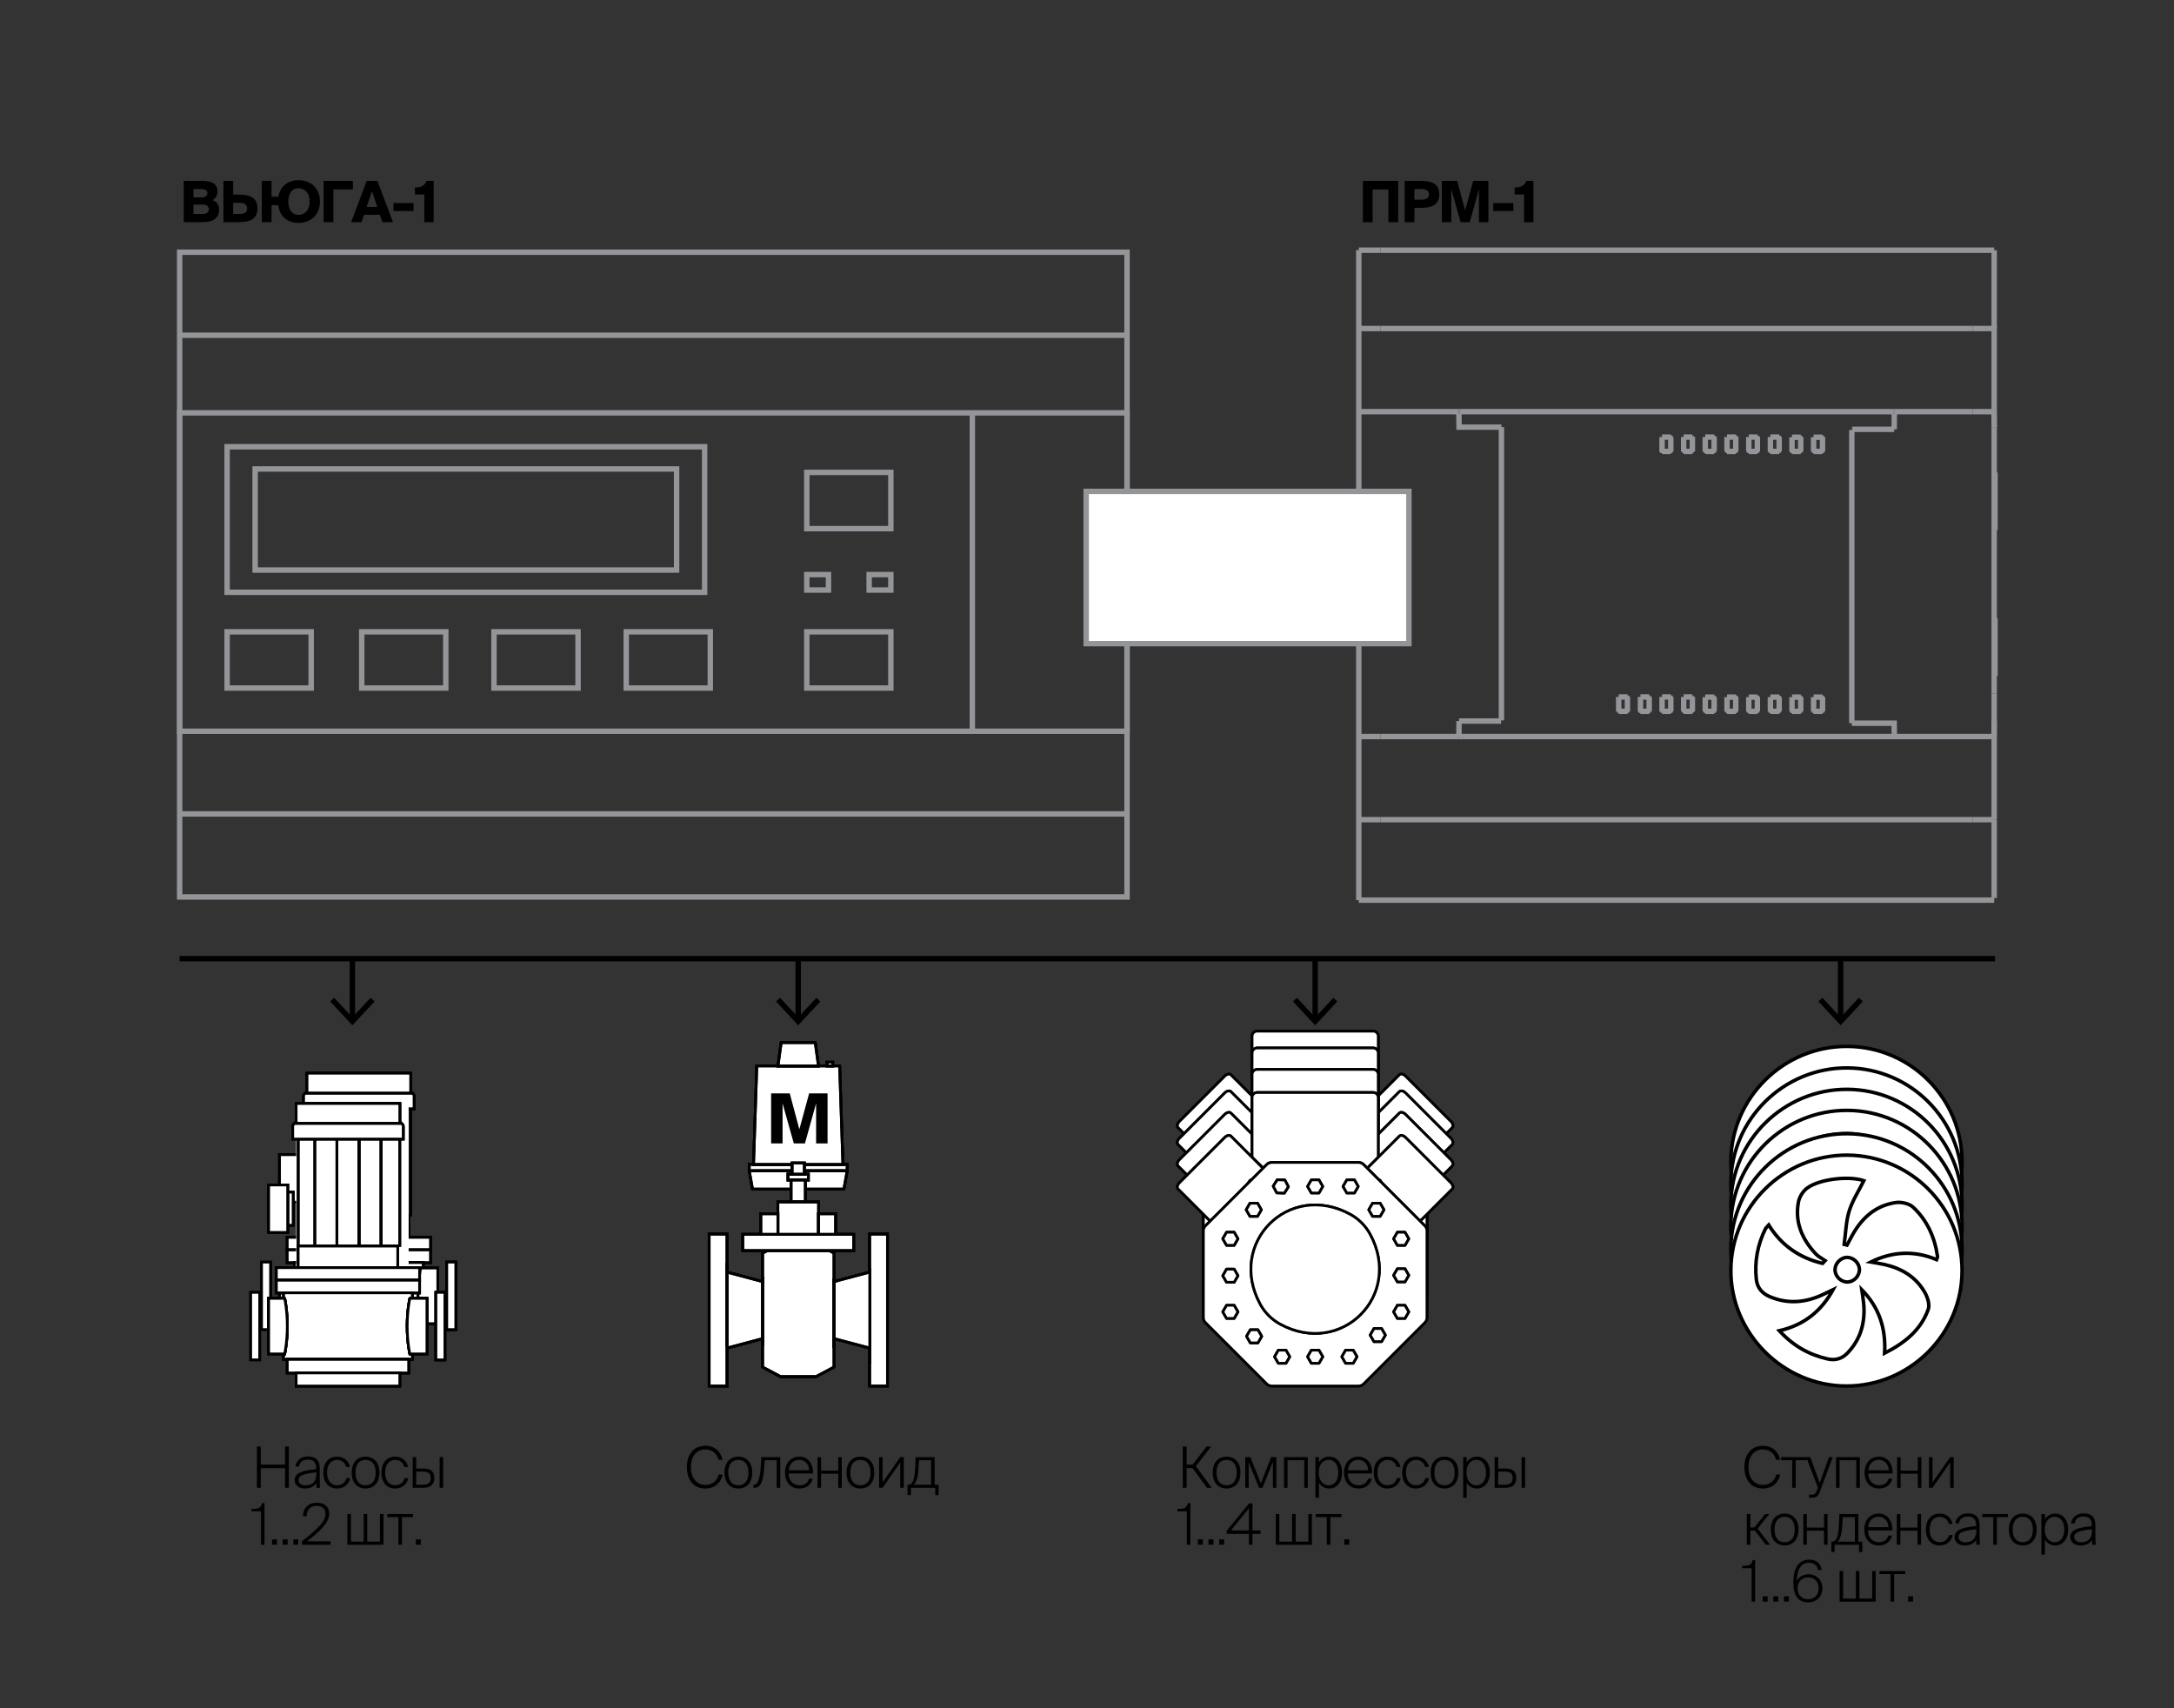 <?xml version="1.0" encoding="utf-8"?>
<!-- Generator: Adobe Illustrator 27.9.5, SVG Export Plug-In . SVG Version: 9.03 Build 54986)  -->
<svg version="1.1" id="Layer_1" xmlns="http://www.w3.org/2000/svg" xmlns:xlink="http://www.w3.org/1999/xlink" x="0px" y="0px"
	 width="801.931px" height="630px" viewBox="0 0 801.931 630" style="enable-background:new 0 0 801.931 630;"
	 xml:space="preserve">
<rect x="0" y="0" width="801.931" height="630" fill="#333333" stroke="none"/>
<style type="text/css">
	.st0{fill:none;stroke:#000000;stroke-miterlimit:10;}
	.st1{fill:#FFFFFF;stroke:#939598;stroke-miterlimit:10;}
	.st2{fill:#939598;}
	.st3{fill:#FFFFFF;stroke:#000000;stroke-miterlimit:10;}
	.st4{fill:none;stroke:#939598;stroke-miterlimit:10;}
	.st5{fill:#FFFFFF;stroke:#000000;stroke-width:2.5;stroke-miterlimit:10;}
	.st6{fill:#FFFFFF;stroke:#000000;stroke-width:1.5;stroke-miterlimit:10;}
	.st7{fill:none;stroke:#A7A9AC;stroke-width:2;stroke-linecap:round;stroke-linejoin:round;stroke-dasharray:3,3;}
	.st8{fill:none;stroke:#939598;stroke-linecap:round;stroke-linejoin:round;}
	.st9{fill:none;stroke:#010101;stroke-width:3.132;}
	.st10{fill:none;stroke:#D1D3D4;stroke-width:4.395;stroke-linecap:round;stroke-linejoin:round;}
	.st11{fill:#FFFFFF;}
	.st12{fill:none;stroke:#A7A9AC;stroke-width:1.099;stroke-miterlimit:10;}
	.st13{fill:none;stroke:#A7A9AC;stroke-width:0.736;stroke-miterlimit:10;}
	.st14{fill:#D1D3D4;}
	.st15{fill:none;stroke:#D1D3D4;stroke-width:4.395;stroke-linecap:round;stroke-linejoin:round;stroke-dasharray:10.988,10.988;}
	.st16{fill:none;stroke:#D1D3D4;stroke-width:4.395;stroke-linecap:round;stroke-linejoin:round;stroke-dasharray:7,7;}
	.st17{fill:none;stroke:#010101;stroke-width:3.367;}
	.st18{fill:none;stroke:#D1D3D4;stroke-width:2;stroke-miterlimit:10;}
	.st19{fill:none;stroke:#000000;stroke-width:2;stroke-miterlimit:10;}
	.st20{fill:#010101;}
	.st21{fill:none;stroke:#D1D3D4;stroke-width:4.395;stroke-linecap:round;stroke-linejoin:round;stroke-dasharray:8.715,8.715;}
	.st22{fill:none;stroke:#D1D3D4;stroke-width:4.395;stroke-linecap:round;stroke-linejoin:round;stroke-dasharray:11.594,11.594;}
	.st23{fill:none;stroke:#D1D3D4;stroke-width:4.395;stroke-linecap:round;stroke-linejoin:round;stroke-dasharray:8.916,8.916;}
	.st24{fill:none;stroke:#010101;stroke-width:3;stroke-miterlimit:10;}
	.st25{fill:none;stroke:#D1D3D4;stroke-width:3;stroke-miterlimit:10;}
	.st26{fill:none;stroke:#D1D3D4;stroke-width:4.395;stroke-miterlimit:10;}
	.st27{clip-path:url(#SVGID_00000068635263526180917590000013917765099684622518_);fill:#FFFFFF;}
	.st28{fill:none;stroke:#D1D3D4;stroke-width:2.006;stroke-linecap:round;stroke-linejoin:round;}
	.st29{fill:none;stroke:#D1D3D4;stroke-width:1.72;stroke-linecap:round;}
	.st30{fill:none;stroke:#D1D3D4;stroke-width:0.86;stroke-linecap:round;}
	.st31{fill:#A7A9AC;}
	.st32{fill:none;stroke:#000000;stroke-miterlimit:2;}
	.st33{fill:none;stroke:#939598;stroke-width:2;stroke-miterlimit:10;}
	.st34{fill:none;stroke:#B2B2B2;stroke-width:2.493;stroke-miterlimit:10;}
	.st35{fill:none;stroke:#A7A9AC;stroke-width:0.5;stroke-miterlimit:10;}
	.st36{fill:none;stroke:#000000;stroke-width:0.5;stroke-miterlimit:10;}
	.st37{clip-path:url(#SVGID_00000121240531443858470020000004607567552898910594_);fill:#FFFFFF;}
	.st38{clip-path:url(#SVGID_00000121240531443858470020000004607567552898910594_);fill:none;stroke:#000000;stroke-miterlimit:10;}
	.st39{clip-path:url(#SVGID_00000145041185484299765090000008708744182059495812_);fill:#FFFFFF;}
	.st40{clip-path:url(#SVGID_00000145041185484299765090000008708744182059495812_);fill:none;stroke:#000000;stroke-miterlimit:10;}
	
		.st41{clip-path:url(#SVGID_00000145041185484299765090000008708744182059495812_);fill:none;stroke:#A7A9AC;stroke-width:0.5;stroke-miterlimit:10;}
	
		.st42{clip-path:url(#SVGID_00000145041185484299765090000008708744182059495812_);fill:none;stroke:#000000;stroke-width:0.5;stroke-miterlimit:10;}
	.st43{clip-path:url(#SVGID_00000145041185484299765090000008708744182059495812_);}
	.st44{fill:#0072BC;}
	.st45{fill:#C4161C;}
	.st46{clip-path:url(#SVGID_00000094581555713992539330000015158984334909151619_);fill:none;stroke:#000000;stroke-miterlimit:10;}
	.st47{clip-path:url(#SVGID_00000094581555713992539330000015158984334909151619_);}
	.st48{clip-path:url(#SVGID_00000094581555713992539330000015158984334909151619_);fill:#FFFFFF;}
	
		.st49{clip-path:url(#SVGID_00000094581555713992539330000015158984334909151619_);fill:none;stroke:#A7A9AC;stroke-width:0.5;stroke-miterlimit:10;}
	.st50{fill:none;stroke:#000000;stroke-width:3;}
	.st51{fill:none;stroke:#000000;stroke-width:2.5;stroke-miterlimit:10;}
	.st52{fill:none;stroke:#000000;stroke-linecap:round;stroke-linejoin:round;}
	.st53{fill:#FFFFFF;stroke:#000000;stroke-width:2;stroke-miterlimit:10;}
	.st54{fill:none;stroke:#D1D3D4;stroke-width:2;stroke-linecap:round;stroke-linejoin:round;}
	.st55{fill:none;stroke:#D1D3D4;stroke-width:2;stroke-linecap:round;stroke-linejoin:round;stroke-dasharray:5,5;}
	.st56{fill:none;}
	.st57{fill:none;stroke:#D1D3D4;stroke-width:2;stroke-linejoin:round;}
	
		.st58{clip-path:url(#SVGID_00000048500720361203524940000007026738996786696383_);fill:none;stroke:#A7A9AC;stroke-width:0.5;stroke-miterlimit:10;}
	
		.st59{clip-path:url(#SVGID_00000142168931460046223440000015882719945733407114_);fill:none;stroke:#A7A9AC;stroke-width:0.5;stroke-miterlimit:10;}
	.st60{fill:#1D1D1B;}
	.st61{fill:#B2B2B2;}
	.st62{fill:none;stroke:#1D1D1B;stroke-width:0.584;stroke-linecap:round;}
	.st63{clip-path:url(#SVGID_00000000214740885781249080000000034660577019430559_);fill:#FFFFFF;}
	.st64{fill:none;stroke:#010101;stroke-width:1.362;stroke-linecap:round;stroke-linejoin:round;}
	.st65{fill:none;stroke:#1D1D1B;stroke-width:1.168;stroke-linecap:round;}
	.st66{clip-path:url(#SVGID_00000001653312483112546990000001168995229561797545_);fill:#FFFFFF;}
	.st67{fill:#FFFFFF;stroke:#A7A9AC;stroke-width:0.5;stroke-miterlimit:10;}
	.st68{fill:#FFFFFF;stroke:#939598;stroke-linecap:round;stroke-linejoin:round;}
	.st69{fill:#FFFFFF;stroke:#000000;stroke-width:1.3;stroke-miterlimit:10;}
	.st70{fill:#FFFFFF;stroke:#000000;stroke-linecap:round;stroke-linejoin:round;}
	.st71{stroke:#000000;stroke-width:2;stroke-miterlimit:10;}
</style>
<g>
	<g>
		<path d="M512.157,69.889h-5.836v12.053h-3.591V66.719h13.018v15.223h-3.591V69.889z"/>
		<path d="M530.91,71.674c0,4.01-2.96,4.997-6.907,4.997h-2.268v5.271h-3.591V66.719h5.858
			C527.95,66.719,530.91,67.685,530.91,71.674z M521.735,73.647h2.372
			c1.68,0,3.003-0.356,3.003-1.974c0-1.596-1.323-1.932-3.003-1.932h-2.372V73.647z"/>
		<path d="M535.343,69.764v12.178h-3.485V66.719h5.669l2.918,10.918l2.982-10.918h5.605v15.223h-3.485
			V69.742l-3.401,12.199h-3.381L535.343,69.764z"/>
		<path d="M550.821,74.907h7.411v2.919h-7.411V74.907z"/>
		<path d="M562.202,71.716h-3.465v-2.54c2.541-0.063,3.633-0.799,4.283-2.457h2.625v15.223h-3.443V71.716
			z"/>
	</g>
</g>
<polyline class="st33" points="653.358,166.255 653.176,166.194 653.115,166.012 "/>
<polyline class="st33" points="655.852,161.388 656.035,161.51 656.095,161.692 "/>
<polyline class="st33" points="656.096,166.011 656.035,166.193 655.853,166.255 "/>
<line class="st33" x1="501.279" y1="151.838" x2="538.143" y2="151.838"/>
<line class="st33" x1="509.248" y1="271.676" x2="538.143" y2="271.676"/>
<line class="st33" x1="509.248" y1="271.676" x2="501.279" y2="271.676"/>
<polyline class="st33" points="645.389,262.125 645.207,262.064 645.146,261.882 "/>
<polyline class="st33" points="647.883,257.259 648.065,257.381 648.126,257.563 "/>
<polyline class="st33" points="648.127,261.882 648.066,262.065 647.884,262.125 "/>
<polyline class="st33" points="653.358,262.125 653.176,262.064 653.115,261.882 "/>
<polyline class="st33" points="655.852,257.259 656.035,257.381 656.095,257.563 "/>
<polyline class="st33" points="656.096,261.882 656.035,262.065 655.853,262.125 "/>
<polyline class="st33" points="605.484,262.125 605.241,262.064 605.18,261.882 "/>
<polyline class="st33" points="607.917,257.259 608.099,257.381 608.221,257.563 "/>
<polyline class="st33" points="608.221,261.882 608.099,262.065 607.917,262.125 "/>
<polyline class="st33" points="645.389,166.255 645.207,166.194 645.146,166.012 "/>
<polyline class="st33" points="647.883,161.388 648.065,161.51 648.126,161.692 "/>
<polyline class="st33" points="648.127,166.011 648.066,166.193 647.884,166.255 "/>
<polyline class="st33" points="613.392,166.255 613.21,166.194 613.21,166.012 "/>
<polyline class="st33" points="615.886,161.388 616.129,161.51 616.19,161.692 "/>
<polyline class="st33" points="616.19,166.011 616.129,166.193 615.886,166.255 "/>
<polyline class="st33" points="637.42,262.125 637.238,262.064 637.116,261.882 "/>
<polyline class="st33" points="639.854,257.259 640.097,257.381 640.158,257.563 "/>
<polyline class="st33" points="640.158,261.882 640.097,262.065 639.854,262.125 "/>
<line class="st33" x1="735.602" y1="157.556" x2="735.602" y2="255.738"/>
<line class="st33" x1="735.602" y1="157.556" x2="735.541" y2="151.838"/>
<line class="st33" x1="735.542" y1="271.676" x2="538.144" y2="271.676"/>
<line class="st33" x1="735.542" y1="271.676" x2="735.603" y2="265.958"/>
<line class="st33" x1="727.633" y1="151.838" x2="698.677" y2="151.838"/>
<line class="st33" x1="735.602" y1="265.958" x2="735.602" y2="255.738"/>
<line class="st33" x1="727.633" y1="151.838" x2="735.541" y2="151.838"/>
<polyline class="st33" points="637.42,166.255 637.238,166.194 637.116,166.012 "/>
<polyline class="st33" points="639.854,161.388 640.097,161.51 640.158,161.692 "/>
<polyline class="st33" points="640.158,166.011 640.097,166.193 639.854,166.255 "/>
<polyline class="st33" points="661.388,262.125 661.145,262.064 661.084,261.882 "/>
<polyline class="st33" points="663.821,257.259 664.003,257.381 664.125,257.563 "/>
<polyline class="st33" points="664.125,261.882 664.003,262.065 663.821,262.125 "/>
<line class="st33" x1="509.248" y1="92.284" x2="735.602" y2="92.284"/>
<line class="st33" x1="735.602" y1="157.13" x2="735.602" y2="157.191"/>
<polyline class="st33" points="735.602,151.838 735.602,121.179 727.633,121.179 "/>
<line class="st33" x1="735.602" y1="302.335" x2="727.633" y2="302.335"/>
<line class="st33" x1="735.602" y1="266.444" x2="735.602" y2="271.676"/>
<line class="st33" x1="735.602" y1="302.335" x2="735.602" y2="331.23"/>
<line class="st33" x1="735.602" y1="151.838" x2="735.602" y2="157.13"/>
<line class="st33" x1="735.602" y1="332.011" x2="501.218" y2="332.011"/>
<line class="st33" x1="735.602" y1="271.676" x2="735.602" y2="302.335"/>
<line class="st33" x1="727.633" y1="121.179" x2="509.248" y2="121.179"/>
<line class="st33" x1="735.602" y1="266.383" x2="735.602" y2="266.445"/>
<line class="st33" x1="735.602" y1="92.284" x2="735.602" y2="121.179"/>
<line class="st33" x1="727.633" y1="302.335" x2="509.248" y2="302.335"/>
<line class="st33" x1="698.373" y1="151.838" x2="538.508" y2="151.838"/>
<line class="st33" x1="501.219" y1="121.179" x2="509.249" y2="121.179"/>
<line class="st33" x1="501.219" y1="92.284" x2="509.249" y2="92.284"/>
<line class="st33" x1="501.219" y1="302.335" x2="509.249" y2="302.335"/>
<line class="st33" x1="538.204" y1="265.958" x2="553.707" y2="265.958"/>
<polyline class="st33" points="553.838,157.556 538.204,157.556 538.143,152.637 "/>
<line class="st33" x1="538.143" y1="271.676" x2="538.204" y2="265.958"/>
<line class="st33" x1="553.838" y1="157.556" x2="553.838" y2="265.716"/>
<line class="st33" x1="698.711" y1="158.355" x2="683.208" y2="158.355"/>
<polyline class="st33" points="683.078,266.757 698.711,266.757 698.772,271.676 "/>
<line class="st33" x1="698.772" y1="152.637" x2="698.711" y2="158.355"/>
<line class="st33" x1="683.078" y1="266.757" x2="683.078" y2="158.597"/>
<line class="st33" x1="597.089" y1="262.369" x2="597.089" y2="257.077"/>
<line class="st33" x1="653.054" y1="262.369" x2="653.054" y2="257.137"/>
<line class="st33" x1="621.057" y1="262.369" x2="621.057" y2="257.077"/>
<line class="st33" x1="621.057" y1="166.498" x2="621.057" y2="161.206"/>
<line class="st33" x1="613.088" y1="262.369" x2="613.088" y2="257.077"/>
<line class="st33" x1="656.278" y1="161.206" x2="656.278" y2="166.498"/>
<line class="st33" x1="616.312" y1="161.206" x2="616.312" y2="166.498"/>
<line class="st33" x1="648.248" y1="257.137" x2="648.248" y2="262.369"/>
<line class="st33" x1="629.026" y1="262.369" x2="629.026" y2="257.137"/>
<line class="st33" x1="640.279" y1="257.137" x2="640.279" y2="262.369"/>
<line class="st33" x1="640.279" y1="161.206" x2="640.279" y2="166.498"/>
<line class="st33" x1="632.31" y1="257.137" x2="632.31" y2="262.369"/>
<line class="st33" x1="613.088" y1="166.498" x2="613.088" y2="161.206"/>
<line class="st33" x1="624.281" y1="257.076" x2="624.281" y2="262.368"/>
<line class="st33" x1="668.992" y1="262.369" x2="668.992" y2="257.137"/>
<line class="st33" x1="637.055" y1="262.369" x2="637.055" y2="257.137"/>
<line class="st33" x1="629.026" y1="166.498" x2="629.026" y2="161.206"/>
<line class="st33" x1="648.248" y1="161.206" x2="648.248" y2="166.498"/>
<line class="st33" x1="672.277" y1="161.267" x2="672.277" y2="166.499"/>
<line class="st33" x1="664.247" y1="161.267" x2="664.247" y2="166.499"/>
<line class="st33" x1="661.023" y1="166.498" x2="661.023" y2="161.266"/>
<line class="st33" x1="645.085" y1="166.498" x2="645.085" y2="161.206"/>
<line class="st33" x1="645.085" y1="262.369" x2="645.085" y2="257.137"/>
<line class="st33" x1="605.119" y1="262.369" x2="605.119" y2="257.077"/>
<line class="st33" x1="672.277" y1="257.137" x2="672.277" y2="262.369"/>
<line class="st33" x1="656.278" y1="257.137" x2="656.278" y2="262.369"/>
<line class="st33" x1="632.31" y1="161.206" x2="632.31" y2="166.498"/>
<line class="st33" x1="616.312" y1="257.076" x2="616.312" y2="262.368"/>
<line class="st33" x1="668.992" y1="166.498" x2="668.992" y2="161.266"/>
<line class="st33" x1="637.055" y1="166.498" x2="637.055" y2="161.206"/>
<line class="st33" x1="653.054" y1="166.498" x2="653.054" y2="161.206"/>
<line class="st33" x1="664.247" y1="257.137" x2="664.247" y2="262.369"/>
<line class="st33" x1="624.281" y1="161.206" x2="624.281" y2="166.498"/>
<line class="st33" x1="661.023" y1="262.369" x2="661.023" y2="257.137"/>
<line class="st33" x1="608.343" y1="257.076" x2="608.343" y2="262.368"/>
<line class="st33" x1="600.313" y1="257.076" x2="600.313" y2="262.368"/>
<line class="st33" x1="613.088" y1="257.076" x2="616.312" y2="257.076"/>
<line class="st33" x1="621.057" y1="161.206" x2="624.281" y2="161.206"/>
<line class="st33" x1="597.089" y1="257.076" x2="600.313" y2="257.076"/>
<line class="st33" x1="664.247" y1="262.369" x2="661.023" y2="262.369"/>
<line class="st33" x1="624.281" y1="262.369" x2="621.057" y2="262.369"/>
<line class="st33" x1="656.278" y1="166.498" x2="653.054" y2="166.498"/>
<line class="st33" x1="668.992" y1="257.137" x2="672.277" y2="257.137"/>
<line class="st33" x1="668.992" y1="161.267" x2="672.277" y2="161.267"/>
<line class="st33" x1="629.026" y1="257.137" x2="632.311" y2="257.137"/>
<line class="st33" x1="616.312" y1="166.498" x2="613.088" y2="166.498"/>
<line class="st33" x1="645.085" y1="257.137" x2="648.248" y2="257.137"/>
<line class="st33" x1="653.054" y1="161.206" x2="656.278" y2="161.206"/>
<line class="st33" x1="624.281" y1="166.498" x2="621.057" y2="166.498"/>
<line class="st33" x1="648.248" y1="166.498" x2="645.085" y2="166.498"/>
<line class="st33" x1="600.313" y1="262.369" x2="597.089" y2="262.369"/>
<line class="st33" x1="672.277" y1="166.498" x2="668.992" y2="166.498"/>
<line class="st33" x1="637.055" y1="257.137" x2="640.279" y2="257.137"/>
<line class="st33" x1="608.343" y1="262.369" x2="605.119" y2="262.369"/>
<line class="st33" x1="616.312" y1="262.369" x2="613.088" y2="262.369"/>
<line class="st33" x1="664.247" y1="166.498" x2="661.023" y2="166.498"/>
<line class="st33" x1="613.088" y1="161.206" x2="616.312" y2="161.206"/>
<line class="st33" x1="629.026" y1="161.206" x2="632.311" y2="161.206"/>
<line class="st33" x1="605.119" y1="257.076" x2="608.343" y2="257.076"/>
<line class="st33" x1="640.279" y1="166.498" x2="637.055" y2="166.498"/>
<line class="st33" x1="661.023" y1="257.137" x2="664.247" y2="257.137"/>
<line class="st33" x1="632.31" y1="166.498" x2="629.025" y2="166.498"/>
<line class="st33" x1="672.277" y1="262.369" x2="668.992" y2="262.369"/>
<line class="st33" x1="632.31" y1="262.369" x2="629.025" y2="262.369"/>
<line class="st33" x1="653.054" y1="257.137" x2="656.278" y2="257.137"/>
<line class="st33" x1="656.278" y1="262.369" x2="653.054" y2="262.369"/>
<line class="st33" x1="661.023" y1="161.267" x2="664.247" y2="161.267"/>
<line class="st33" x1="645.085" y1="161.206" x2="648.248" y2="161.206"/>
<line class="st33" x1="621.057" y1="257.076" x2="624.281" y2="257.076"/>
<line class="st33" x1="637.055" y1="161.206" x2="640.279" y2="161.206"/>
<line class="st33" x1="648.248" y1="262.369" x2="645.085" y2="262.369"/>
<line class="st33" x1="640.279" y1="262.369" x2="637.055" y2="262.369"/>
<polyline class="st33" points="621.422,166.255 621.24,166.194 621.118,166.012 "/>
<polyline class="st33" points="623.916,161.388 624.038,161.51 624.159,161.692 "/>
<polyline class="st33" points="624.159,166.011 624.037,166.193 623.916,166.255 "/>
<polyline class="st33" points="669.357,166.255 669.175,166.194 669.114,166.012 "/>
<polyline class="st33" points="671.851,161.388 672.033,161.51 672.094,161.692 "/>
<polyline class="st33" points="672.094,166.011 672.033,166.193 671.851,166.255 "/>
<polyline class="st33" points="661.388,166.255 661.145,166.194 661.084,166.012 "/>
<polyline class="st33" points="663.821,161.388 664.003,161.51 664.125,161.692 "/>
<polyline class="st33" points="664.125,166.011 664.003,166.193 663.821,166.255 "/>
<polyline class="st33" points="669.357,262.125 669.175,262.064 669.114,261.882 "/>
<polyline class="st33" points="671.851,257.259 672.033,257.381 672.094,257.563 "/>
<polyline class="st33" points="672.094,261.882 672.033,262.065 671.851,262.125 "/>
<polyline class="st33" points="629.391,262.125 629.209,262.064 629.148,261.882 "/>
<polyline class="st33" points="631.885,257.259 632.067,257.381 632.128,257.563 "/>
<polyline class="st33" points="632.128,261.882 632.067,262.065 631.885,262.125 "/>
<polyline class="st33" points="613.392,262.125 613.27,262.064 613.21,261.882 "/>
<polyline class="st33" points="615.886,257.259 616.129,257.381 616.19,257.563 "/>
<polyline class="st33" points="616.19,261.882 616.129,262.065 615.886,262.125 "/>
<polyline class="st33" points="621.422,262.125 621.24,262.064 621.118,261.882 "/>
<polyline class="st33" points="623.916,257.259 624.038,257.381 624.159,257.563 "/>
<polyline class="st33" points="624.159,261.882 624.037,262.065 623.916,262.125 "/>
<polyline class="st33" points="629.391,166.255 629.209,166.194 629.148,166.012 "/>
<polyline class="st33" points="631.885,161.388 632.067,161.51 632.128,161.692 "/>
<polyline class="st33" points="632.128,166.011 632.067,166.193 631.885,166.255 "/>
<line class="st33" x1="735.907" y1="195.515" x2="735.907" y2="174.285"/>
<line class="st33" x1="735.907" y1="249.29" x2="735.907" y2="227.999"/>
<polyline class="st33" points="597.454,262.125 597.272,262.064 597.15,261.882 "/>
<polyline class="st33" points="599.887,257.259 600.13,257.381 600.191,257.563 "/>
<polyline class="st33" points="600.192,261.882 600.13,262.065 599.888,262.125 "/>
<line class="st33" x1="656.278" y1="161.267" x2="656.217" y2="161.206"/>
<line class="st33" x1="656.217" y1="166.498" x2="656.278" y2="166.437"/>
<line class="st33" x1="648.248" y1="257.137" x2="648.248" y2="257.076"/>
<line class="st33" x1="648.188" y1="262.369" x2="648.249" y2="262.308"/>
<line class="st33" x1="656.278" y1="257.137" x2="656.217" y2="257.137"/>
<line class="st33" x1="656.217" y1="262.369" x2="656.278" y2="262.308"/>
<line class="st33" x1="608.343" y1="257.137" x2="608.343" y2="257.076"/>
<line class="st33" x1="608.282" y1="262.369" x2="608.343" y2="262.308"/>
<line class="st33" x1="648.248" y1="161.267" x2="648.248" y2="161.206"/>
<line class="st33" x1="648.188" y1="166.498" x2="648.249" y2="166.437"/>
<line class="st33" x1="616.312" y1="161.267" x2="616.251" y2="161.206"/>
<line class="st33" x1="616.251" y1="166.498" x2="616.312" y2="166.437"/>
<line class="st33" x1="640.279" y1="257.137" x2="640.279" y2="257.076"/>
<line class="st33" x1="640.279" y1="262.369" x2="640.279" y2="262.308"/>
<line class="st33" x1="640.279" y1="161.267" x2="640.279" y2="161.206"/>
<line class="st33" x1="640.279" y1="166.498" x2="640.279" y2="166.437"/>
<line class="st33" x1="664.186" y1="262.369" x2="664.247" y2="262.308"/>
<line class="st33" x1="698.373" y1="151.838" x2="698.677" y2="151.838"/>
<line class="st33" x1="735.542" y1="151.838" x2="735.603" y2="151.838"/>
<line class="st33" x1="698.678" y1="271.676" x2="698.374" y2="271.676"/>
<line class="st33" x1="735.602" y1="157.191" x2="735.602" y2="157.556"/>
<line class="st33" x1="735.602" y1="265.958" x2="735.602" y2="266.384"/>
<line class="st33" x1="735.602" y1="157.13" x2="735.602" y2="157.069"/>
<line class="st33" x1="735.602" y1="271.676" x2="735.541" y2="271.676"/>
<line class="st33" x1="735.602" y1="157.191" x2="735.602" y2="157.13"/>
<line class="st33" x1="735.602" y1="266.444" x2="735.602" y2="266.383"/>
<line class="st33" x1="735.602" y1="266.383" x2="735.602" y2="266.323"/>
<line class="st33" x1="501.219" y1="271.676" x2="501.28" y2="271.676"/>
<line class="st33" x1="538.143" y1="271.676" x2="538.508" y2="271.676"/>
<line class="st33" x1="501.279" y1="151.838" x2="501.218" y2="151.838"/>
<line class="st33" x1="538.508" y1="151.838" x2="538.143" y2="151.838"/>
<line class="st33" x1="624.281" y1="161.267" x2="624.281" y2="161.206"/>
<line class="st33" x1="624.281" y1="166.498" x2="624.281" y2="166.437"/>
<line class="st33" x1="672.277" y1="161.267" x2="672.277" y2="161.206"/>
<line class="st33" x1="672.216" y1="166.498" x2="672.277" y2="166.437"/>
<line class="st33" x1="664.247" y1="161.267" x2="664.247" y2="161.206"/>
<line class="st33" x1="664.186" y1="166.498" x2="664.247" y2="166.437"/>
<line class="st33" x1="672.216" y1="262.369" x2="672.277" y2="262.308"/>
<line class="st33" x1="632.31" y1="257.137" x2="632.31" y2="257.076"/>
<line class="st33" x1="632.25" y1="262.369" x2="632.311" y2="262.308"/>
<line class="st33" x1="616.312" y1="257.137" x2="616.251" y2="257.076"/>
<line class="st33" x1="616.251" y1="262.369" x2="616.312" y2="262.308"/>
<line class="st33" x1="624.281" y1="257.137" x2="624.281" y2="257.076"/>
<line class="st33" x1="624.281" y1="262.369" x2="624.281" y2="262.308"/>
<line class="st33" x1="632.31" y1="161.267" x2="632.31" y2="161.206"/>
<line class="st33" x1="632.25" y1="166.498" x2="632.311" y2="166.437"/>
<line class="st33" x1="735.907" y1="174.284" x2="735.603" y2="174.284"/>
<line class="st33" x1="735.602" y1="249.29" x2="735.906" y2="249.29"/>
<line class="st33" x1="735.907" y1="227.999" x2="735.603" y2="227.999"/>
<line class="st33" x1="735.602" y1="195.576" x2="735.906" y2="195.515"/>
<line class="st33" x1="600.313" y1="257.137" x2="600.313" y2="257.076"/>
<line class="st33" x1="600.313" y1="262.369" x2="600.313" y2="262.308"/>
<line class="st33" x1="501.219" y1="212.061" x2="501.219" y2="211.088"/>
<line class="st33" x1="501.219" y1="209.323" x2="501.219" y2="211.088"/>
<line class="st33" x1="501.219" y1="92.253" x2="501.219" y2="332.008"/>
<g>
	<g>
		<path d="M74.41,66.718c3.338,0,5.816,0.776,5.816,3.947c0,1.386-0.651,2.456-1.806,3.171
			c1.407,0.504,2.415,1.574,2.415,3.422c0,3.401-2.457,4.682-6.152,4.682h-6.908V66.718H74.41z
			 M74.536,72.807c1.239,0,1.953-0.609,1.953-1.554s-0.714-1.512-1.953-1.512h-3.17v3.065H74.536z
			 M74.725,78.916c1.533,0,2.31-0.65,2.31-1.721c0-1.071-0.777-1.723-2.31-1.723h-3.359v3.443
			H74.725z"/>
		<path d="M86.002,66.718v5.06h2.058c3.947,0,6.908,0.987,6.908,5.103c0,4.095-2.96,5.06-6.908,5.06
			h-5.648V66.718H86.002z M91.167,76.88c0-1.722-1.323-2.079-3.002-2.079h-2.163v4.115h2.163
			C89.845,78.916,91.167,78.58,91.167,76.88z"/>
		<path d="M110.129,82.213c-4.22,0-6.992-2.541-7.496-6.509h-2.457v6.235h-3.59V66.718h3.59v5.815
			h2.52c0.651-3.716,3.38-6.067,7.433-6.067c4.661,0,7.895,3.128,7.895,7.874
			C118.024,79.084,114.79,82.213,110.129,82.213z M110.129,69.426c-2.226,0-3.779,1.68-3.779,4.914
			c0,3.232,1.554,4.912,3.779,4.912s4.094-1.68,4.094-4.912
			C114.224,71.105,112.355,69.426,110.129,69.426z"/>
		<path d="M122.962,69.867v12.072h-3.59V66.718h10.792v3.149H122.962z"/>
		<path d="M139.215,66.718l5.753,15.222h-3.905l-0.924-2.708h-5.879l-0.903,2.708h-3.821l5.732-15.222
			H139.215z M139.173,76.312l-1.953-5.795l-1.974,5.795H139.173z"/>
		<path d="M145.138,74.906h7.412v2.918h-7.412V74.906z"/>
		<path d="M156.519,71.715h-3.464v-2.541c2.541-0.062,3.632-0.797,4.283-2.456h2.625v15.222h-3.443
			V71.715z"/>
	</g>
</g>
<rect x="66.263" y="93.03" class="st33" width="349.469" height="237.814"/>
<line class="st33" x1="415.732" y1="123.658" x2="66.263" y2="123.658"/>
<line class="st33" x1="415.732" y1="300.216" x2="66.263" y2="300.216"/>
<rect x="66.263" y="152.287" class="st33" width="349.469" height="117.43"/>
<rect x="83.775" y="164.783" class="st33" width="176.14" height="53.681"/>
<rect x="94.11" y="172.979" class="st33" width="155.468" height="37.288"/>
<line class="st33" x1="358.672" y1="153.07" x2="358.672" y2="269.717"/>
<rect x="297.601" y="174.246" class="st33" width="31.008" height="20.745"/>
<rect x="297.601" y="233.04" class="st33" width="31.008" height="20.745"/>
<rect x="231.002" y="233.04" class="st33" width="31.008" height="20.745"/>
<rect x="182.217" y="233.04" class="st33" width="31.008" height="20.745"/>
<rect x="133.431" y="233.04" class="st33" width="31.008" height="20.745"/>
<rect x="83.774" y="233.04" class="st33" width="31.008" height="20.745"/>
<rect x="297.601" y="211.936" class="st33" width="8.003" height="5.699"/>
<rect x="320.606" y="211.936" class="st33" width="8.003" height="5.699"/>
<rect x="400.658" y="181.241" class="st11" width="119.053" height="56.165"/>
<rect x="400.658" y="181.241" class="st33" width="119.053" height="56.165"/>
<g>
	<g>
		<path d="M436.298,533.548h1.428v6.676h2.205l5.123-6.676h1.742l-5.669,7.243l5.858,7.979h-1.785
			l-5.291-7.243h-2.184v7.243h-1.428V533.548z"/>
		<path d="M457.569,543.163c0,4.115-2.415,5.879-5.123,5.879c-2.709,0-5.103-1.764-5.103-5.879
			s2.394-5.879,5.103-5.879C455.154,537.284,457.569,539.048,457.569,543.163z M456.184,543.163
			c0-3.232-1.575-4.682-3.737-4.682c-2.163,0-3.717,1.449-3.717,4.682c0,3.234,1.554,4.683,3.717,4.683
			C454.608,547.846,456.184,546.397,456.184,543.163z"/>
		<path d="M459.335,537.474h1.89l3.884,9.637l3.779-9.637h1.932v11.296H469.539v-9.574l-3.822,9.574h-1.301
			l-3.801-9.406v9.406h-1.28V537.474z"/>
		<path d="M473.636,537.474h8.776v11.296h-1.302v-10.162h-6.173v10.162h-1.302V537.474z"/>
		<path d="M486.529,546.901v5.543h-1.302v-14.971h1.302v1.932c0.798-1.344,2.162-2.121,3.821-2.121
			c2.604,0,4.724,2.121,4.724,5.879c0,3.738-2.12,5.879-4.724,5.879
			C488.691,549.042,487.327,548.266,486.529,546.901z M493.668,543.163c0-3.002-1.49-4.703-3.59-4.703
			c-1.701,0-3.633,1.365-3.633,4.703c0,3.339,1.932,4.703,3.633,4.703
			C492.178,547.866,493.668,546.166,493.668,543.163z"/>
		<path d="M501.081,537.284c3.191,0,5.207,2.688,5.039,6.215h-8.986
			c0.042,2.73,1.764,4.347,4.073,4.347c1.764,0,3.002-0.903,3.443-2.456h1.365
			c-0.547,2.33-2.415,3.652-4.893,3.652c-3.317,0-5.333-2.372-5.333-5.879
			C495.79,539.511,498.058,537.284,501.081,537.284z M504.692,542.303c0-1.911-1.364-3.843-3.632-3.843
			c-2.1,0-3.611,1.344-3.885,3.843H504.692z"/>
		<path d="M515.193,541.106c-0.42-1.701-1.764-2.625-3.402-2.625c-1.952,0-3.674,1.554-3.674,4.661
			c0,3.212,1.722,4.703,3.695,4.703c1.932,0,3.149-1.239,3.465-2.646h1.385
			c-0.461,2.33-2.352,3.842-4.85,3.842c-3.213,0-5.081-2.393-5.081-5.879
			c0-3.506,1.89-5.879,5.187-5.879c2.561,0,4.304,1.785,4.64,3.822H515.193z"/>
		<path d="M525.693,541.106c-0.42-1.701-1.764-2.625-3.402-2.625c-1.952,0-3.674,1.554-3.674,4.661
			c0,3.212,1.722,4.703,3.695,4.703c1.932,0,3.149-1.239,3.465-2.646h1.385
			c-0.461,2.33-2.352,3.842-4.85,3.842c-3.213,0-5.081-2.393-5.081-5.879
			c0-3.506,1.89-5.879,5.187-5.879c2.561,0,4.304,1.785,4.64,3.822H525.693z"/>
		<path d="M537.957,543.163c0,4.115-2.415,5.879-5.123,5.879c-2.709,0-5.103-1.764-5.103-5.879
			s2.394-5.879,5.103-5.879C535.542,537.284,537.957,539.048,537.957,543.163z M536.57,543.163
			c0-3.232-1.574-4.682-3.736-4.682c-2.163,0-3.717,1.449-3.717,4.682c0,3.234,1.554,4.683,3.717,4.683
			C534.996,547.846,536.57,546.397,536.57,543.163z"/>
		<path d="M541.024,546.901v5.543h-1.302v-14.971h1.302v1.932c0.798-1.344,2.163-2.121,3.821-2.121
			c2.604,0,4.725,2.121,4.725,5.879c0,3.738-2.121,5.879-4.725,5.879
			C543.187,549.042,541.822,548.266,541.024,546.901z M548.163,543.163c0-3.002-1.491-4.703-3.591-4.703
			c-1.7,0-3.632,1.365-3.632,4.703c0,3.339,1.932,4.703,3.632,4.703
			C546.672,547.866,548.163,546.166,548.163,543.163z"/>
		<path d="M551.336,537.474h1.302v4.199h2.667c2.771,0,4.01,1.134,4.01,3.443
			c0,2.729-1.742,3.653-4.094,3.653h-3.885V537.474z M555.137,547.636c1.889,0,2.855-0.756,2.855-2.52
			c0-1.742-0.967-2.31-2.961-2.31h-2.394v4.829H555.137z M561.268,537.474h1.301v11.296h-1.301V537.474z
			"/>
		<path d="M437.789,557.444h-3.485v-0.881c2.666,0,3.359-0.273,3.905-2.143h0.882v15.349H437.789V557.444z"/>
		<path d="M441.863,567.796h1.826v1.974h-1.826V567.796z"/>
		<path d="M445.79,567.796h1.827v1.974h-1.827V567.796z"/>
		<path d="M449.717,567.796h1.827v1.974h-1.827V567.796z"/>
		<path d="M462,565.78v3.989h-1.301v-3.989h-8.188v-1.176l8.209-10.057h1.28v9.951h2.961v1.281
			H462z M460.699,564.499v-8.146l-6.635,8.146H460.699z"/>
		<path d="M470.611,558.474h1.302v10.162h4.703v-10.162h1.302v10.162h4.703v-10.162h1.302v11.296h-13.312
			V558.474z"/>
		<path d="M489.427,559.607h-4.095v-1.134h9.49v1.134h-4.094v10.162h-1.302V559.607z"/>
		<path d="M495.875,567.796h1.826v1.974h-1.826V567.796z"/>
	</g>
</g>
<g>
	<g>
		<path d="M650.231,549.042c-4.367,0-6.761-3.296-6.761-7.895c0-4.66,2.478-7.873,6.824-7.873
			c3.443,0,5.668,2.078,6.319,5.165h-1.47c-0.609-2.54-2.604-3.821-4.893-3.821
			c-3.002,0-5.291,2.33-5.291,6.529c0,4.053,2.163,6.551,5.291,6.551
			c2.919,0,4.535-1.848,4.955-3.82h1.471C656.026,546.922,653.822,549.042,650.231,549.042z"/>
		<path d="M661.089,538.607h-4.095v-1.134h9.49v1.134h-4.094v10.162h-1.302V538.607z"/>
		<path d="M667.306,551.31h0.756c1.071,0,1.596-0.062,2.184-1.637l0.356-0.903l-4.324-11.296h1.469
			l3.507,9.49l3.401-9.49h1.406l-4.64,12.43c-0.798,2.184-1.344,2.541-3.38,2.541h-0.735
			V551.31z"/>
		<path d="M677.26,537.474h8.776v11.296h-1.302v-10.162h-6.173v10.162h-1.302V537.474z"/>
		<path d="M693.093,537.284c3.191,0,5.207,2.688,5.039,6.215h-8.986
			c0.042,2.73,1.764,4.347,4.073,4.347c1.764,0,3.002-0.903,3.443-2.456h1.365
			c-0.547,2.33-2.415,3.652-4.893,3.652c-3.317,0-5.333-2.372-5.333-5.879
			C687.802,539.511,690.069,537.284,693.093,537.284z M696.704,542.303c0-1.911-1.364-3.843-3.632-3.843
			c-2.1,0-3.611,1.344-3.885,3.843H696.704z"/>
		<path d="M699.792,537.474h1.302v4.977h6.341v-4.977h1.302v11.296h-1.302v-5.187h-6.341v5.187h-1.302
			V537.474z"/>
		<path d="M711.552,537.474h1.302v9.301l6.509-9.301h1.302v11.296h-1.302v-9.343l-6.509,9.343h-1.302
			V537.474z"/>
		<path d="M644.352,558.474h1.302v4.934h1.512l3.926-4.934h1.533l-4.305,5.375l4.619,5.921h-1.596
			l-4.031-5.228h-1.658v5.228h-1.302V558.474z"/>
		<path d="M663.418,564.163c0,4.115-2.414,5.879-5.123,5.879c-2.708,0-5.102-1.764-5.102-5.879
			s2.394-5.879,5.102-5.879C661.004,558.284,663.418,560.048,663.418,564.163z M662.033,564.163
			c0-3.232-1.575-4.682-3.738-4.682c-2.162,0-3.716,1.449-3.716,4.682
			c0,3.234,1.554,4.683,3.716,4.683C660.458,568.846,662.033,567.397,662.033,564.163z"/>
		<path d="M665.185,558.474h1.302v4.977h6.341v-4.977h1.302v11.296h-1.302v-5.187h-6.341v5.187h-1.302
			V558.474z"/>
		<path d="M675.537,568.636h0.399c1.302,0,2.163-1.49,2.372-5.879l0.211-4.283h6.991v10.162h1.47
			v3.821h-1.218v-2.688h-9.007v2.688h-1.219V568.636z M684.209,568.636v-9.028h-4.451l-0.146,2.604
			c-0.168,3.191-0.672,5.438-1.785,6.425H684.209z"/>
		<path d="M692.987,558.284c3.191,0,5.207,2.688,5.039,6.215h-8.986
			c0.042,2.73,1.764,4.347,4.073,4.347c1.764,0,3.002-0.903,3.443-2.456h1.365
			c-0.547,2.33-2.415,3.652-4.893,3.652c-3.317,0-5.333-2.372-5.333-5.879
			C687.696,560.511,689.964,558.284,692.987,558.284z M696.599,563.303c0-1.911-1.364-3.843-3.632-3.843
			c-2.1,0-3.611,1.344-3.885,3.843H696.599z"/>
		<path d="M699.686,558.474h1.302v4.977h6.341v-4.977h1.302v11.296h-1.302v-5.187h-6.341v5.187h-1.302
			V558.474z"/>
		<path d="M718.857,562.106c-0.42-1.701-1.764-2.625-3.4-2.625c-1.953,0-3.675,1.554-3.675,4.661
			c0,3.212,1.722,4.703,3.695,4.703c1.932,0,3.149-1.239,3.464-2.646h1.387
			c-0.463,2.33-2.352,3.842-4.851,3.842c-3.212,0-5.081-2.393-5.081-5.879
			c0-3.506,1.89-5.879,5.186-5.879c2.562,0,4.305,1.785,4.641,3.822H718.857z"/>
		<path d="M724.718,570.042c-2.1,0-3.737-1.217-3.737-3.086c0-2.562,2.52-3.506,7.957-4.053v-0.398
			c0-2.562-1.512-3.129-3.148-3.129c-1.911,0-3.066,1.071-3.171,2.541h-1.364
			c0.293-2.226,2.1-3.695,4.619-3.695c2.624,0,4.367,1.092,4.367,4.451
			c0,1.554-0.021,2.582-0.021,3.485c0,1.28,0.062,2.394,0.126,3.611h-1.323l-0.062-1.722
			C728.225,569.245,726.817,570.042,724.718,570.042z M729.001,564.604v-0.546
			c-4.599,0.504-6.571,1.112-6.571,2.876c0,1.197,1.092,1.953,2.582,1.953
			C727.111,568.888,729.001,567.817,729.001,564.604z"/>
		<path d="M735.28,559.607h-4.095v-1.134h9.49v1.134h-4.094v10.162h-1.302V559.607z"/>
		<path d="M751.26,564.163c0,4.115-2.414,5.879-5.123,5.879c-2.708,0-5.102-1.764-5.102-5.879
			s2.394-5.879,5.102-5.879C748.846,558.284,751.26,560.048,751.26,564.163z M749.875,564.163
			c0-3.232-1.575-4.682-3.738-4.682c-2.162,0-3.716,1.449-3.716,4.682
			c0,3.234,1.554,4.683,3.716,4.683C748.3,568.846,749.875,567.397,749.875,564.163z"/>
		<path d="M754.328,567.901v5.543h-1.302v-14.971h1.302v1.932c0.798-1.344,2.162-2.121,3.821-2.121
			c2.604,0,4.724,2.121,4.724,5.879c0,3.738-2.12,5.879-4.724,5.879
			C756.49,570.042,755.126,569.266,754.328,567.901z M761.467,564.163c0-3.002-1.49-4.703-3.59-4.703
			c-1.701,0-3.633,1.365-3.633,4.703c0,3.339,1.932,4.703,3.633,4.703
			C759.976,568.866,761.467,567.166,761.467,564.163z"/>
		<path d="M767.411,570.042c-2.1,0-3.737-1.217-3.737-3.086c0-2.562,2.52-3.506,7.957-4.053v-0.398
			c0-2.562-1.512-3.129-3.148-3.129c-1.911,0-3.066,1.071-3.171,2.541h-1.364
			c0.293-2.226,2.1-3.695,4.619-3.695c2.624,0,4.367,1.092,4.367,4.451
			c0,1.554-0.021,2.582-0.021,3.485c0,1.28,0.062,2.394,0.126,3.611h-1.323l-0.062-1.722
			C770.918,569.245,769.511,570.042,767.411,570.042z M771.694,564.604v-0.546
			c-4.599,0.504-6.571,1.112-6.571,2.876c0,1.197,1.092,1.953,2.582,1.953
			C769.805,568.888,771.694,567.817,771.694,564.604z"/>
		<path d="M646.116,578.444h-3.485v-0.881c2.666,0,3.359-0.273,3.905-2.143h0.882v15.349h-1.302V578.444z
			"/>
		<path d="M650.191,588.796h1.826v1.974h-1.826V588.796z"/>
		<path d="M654.117,588.796h1.827v1.974h-1.827V588.796z"/>
		<path d="M658.045,588.796h1.826v1.974h-1.826V588.796z"/>
		<path d="M667.115,580.671c3.023,0,5.123,2.162,5.123,5.207c0,2.855-2.058,5.164-5.27,5.164
			c-3.759,0-5.459-2.688-5.459-7.285c0-4.766,1.532-8.482,5.92-8.482c2.73,0,4.263,1.617,4.557,3.779
			h-1.386c-0.272-1.785-1.596-2.625-3.38-2.625c-2.667,0-4.389,2.289-4.389,6.678
			C663.525,581.679,665.1,580.671,667.115,580.671z M670.852,585.94c0-2.498-1.532-4.115-3.884-4.115
			s-3.885,1.617-3.885,4.115c0,2.33,1.617,3.947,3.885,3.947
			C669.257,589.888,670.852,588.271,670.852,585.94z"/>
		<path d="M678.581,579.474h1.302v10.162h4.703v-10.162h1.302v10.162h4.703v-10.162h1.302v11.296h-13.312
			V579.474z"/>
		<path d="M697.396,580.607h-4.094v-1.134h9.49v1.134h-4.095v10.162h-1.302V580.607z"/>
		<path d="M703.844,588.796h1.827v1.974h-1.827V588.796z"/>
	</g>
</g>
<g>
	<g>
		<path d="M260.126,549.043c-4.367,0-6.761-3.297-6.761-7.895c0-4.662,2.478-7.874,6.824-7.874
			c3.443,0,5.669,2.079,6.32,5.165h-1.47c-0.609-2.541-2.604-3.821-4.892-3.821
			c-3.002,0-5.291,2.331-5.291,6.53c0,4.052,2.163,6.551,5.291,6.551
			c2.918,0,4.535-1.848,4.955-3.822h1.47C265.921,546.922,263.717,549.043,260.126,549.043z"/>
		<path d="M277.472,543.164c0,4.115-2.415,5.879-5.123,5.879s-5.102-1.764-5.102-5.879
			s2.394-5.879,5.102-5.879S277.472,539.049,277.472,543.164z M276.086,543.164
			c0-3.234-1.575-4.683-3.737-4.683s-3.716,1.448-3.716,4.683c0,3.232,1.554,4.682,3.716,4.682
			S276.086,546.396,276.086,543.164z"/>
		<path d="M277.935,547.636h0.168c1.239,0,2.163-1.47,2.52-6.719l0.231-3.443h6.95v11.296h-1.302
			v-10.162h-4.409l-0.168,2.394c-0.378,5.249-1.176,7.769-3.674,7.769h-0.315V547.636z"/>
		<path d="M294.86,537.285c3.191,0,5.207,2.688,5.039,6.215h-8.986c0.042,2.729,1.764,4.346,4.073,4.346
			c1.764,0,3.002-0.902,3.443-2.457h1.365c-0.546,2.331-2.415,3.654-4.892,3.654
			c-3.317,0-5.333-2.373-5.333-5.879C289.569,539.51,291.836,537.285,294.86,537.285z M298.471,542.303
			c0-1.91-1.365-3.842-3.632-3.842c-2.1,0-3.611,1.344-3.884,3.842H298.471z"/>
		<path d="M301.56,537.474h1.302v4.976h6.341v-4.976h1.302v11.296h-1.302v-5.186h-6.341v5.186h-1.302
			V537.474z"/>
		<path d="M322.495,543.164c0,4.115-2.415,5.879-5.123,5.879s-5.102-1.764-5.102-5.879
			s2.394-5.879,5.102-5.879S322.495,539.049,322.495,543.164z M321.109,543.164
			c0-3.234-1.575-4.683-3.737-4.683s-3.716,1.448-3.716,4.683c0,3.232,1.554,4.682,3.716,4.682
			S321.109,546.396,321.109,543.164z"/>
		<path d="M324.261,537.474h1.302v9.302l6.509-9.302h1.302v11.296h-1.302v-9.344l-6.509,9.344h-1.302
			V537.474z"/>
		<path d="M334.781,547.636h0.399c1.302,0,2.163-1.491,2.373-5.879l0.21-4.283h6.992v10.162h1.47v3.821
			h-1.218v-2.688h-9.007v2.688h-1.218V547.636z M343.453,547.636v-9.028h-4.451l-0.147,2.604
			c-0.168,3.191-0.672,5.438-1.785,6.425H343.453z"/>
	</g>
</g>
<g>
	<g>
		<path d="M106.558,548.77h-1.407v-7.223h-8.965v7.223h-1.407v-15.221h1.407v6.676h8.965v-6.676h1.407
			V548.77z"/>
		<path d="M112.418,549.043c-2.1,0-3.737-1.217-3.737-3.086c0-2.562,2.52-3.506,7.958-4.053v-0.398
			c0-2.562-1.512-3.129-3.149-3.129c-1.911,0-3.065,1.07-3.17,2.541h-1.365
			c0.294-2.227,2.1-3.695,4.619-3.695c2.625,0,4.367,1.092,4.367,4.451
			c0,1.553-0.021,2.582-0.021,3.484c0,1.281,0.063,2.395,0.126,3.611h-1.323l-0.063-1.721
			C115.925,548.246,114.518,549.043,112.418,549.043z M116.702,543.605v-0.547
			c-4.598,0.504-6.572,1.113-6.572,2.877c0,1.197,1.092,1.953,2.583,1.953
			C114.812,547.889,116.702,546.818,116.702,543.605z"/>
		<path d="M127.706,541.107c-0.42-1.701-1.764-2.625-3.401-2.625c-1.953,0-3.674,1.553-3.674,4.66
			c0,3.213,1.722,4.703,3.695,4.703c1.932,0,3.149-1.238,3.464-2.645h1.386
			c-0.462,2.33-2.352,3.842-4.85,3.842c-3.212,0-5.081-2.393-5.081-5.879
			c0-3.506,1.89-5.879,5.186-5.879c2.562,0,4.304,1.785,4.64,3.822H127.706z"/>
		<path d="M139.969,543.164c0,4.115-2.415,5.879-5.123,5.879s-5.102-1.764-5.102-5.879
			s2.394-5.879,5.102-5.879S139.969,539.049,139.969,543.164z M138.583,543.164
			c0-3.232-1.575-4.682-3.737-4.682s-3.716,1.449-3.716,4.682c0,3.234,1.554,4.682,3.716,4.682
			S138.583,546.398,138.583,543.164z"/>
		<path d="M149.146,541.107c-0.42-1.701-1.764-2.625-3.401-2.625c-1.953,0-3.674,1.553-3.674,4.66
			c0,3.213,1.722,4.703,3.695,4.703c1.932,0,3.149-1.238,3.464-2.645h1.386
			c-0.462,2.33-2.352,3.842-4.85,3.842c-3.212,0-5.081-2.393-5.081-5.879
			c0-3.506,1.89-5.879,5.186-5.879c2.562,0,4.304,1.785,4.64,3.822H149.146z"/>
		<path d="M152.234,537.475h1.302v4.199h2.667c2.771,0,4.01,1.133,4.01,3.443
			c0,2.729-1.743,3.652-4.094,3.652h-3.884V537.475z M156.035,547.637c1.89,0,2.855-0.756,2.855-2.52
			c0-1.742-0.966-2.311-2.96-2.311h-2.394v4.83H156.035z M162.165,537.475h1.302v11.295h-1.302
			V537.475z"/>
		<path d="M96.269,557.445h-3.485v-0.881c2.667,0,3.359-0.273,3.905-2.143h0.882v15.348h-1.302V557.445z"
			/>
		<path d="M100.344,567.797h1.827v1.973h-1.827V567.797z"/>
		<path d="M104.271,567.797h1.827v1.973h-1.827V567.797z"/>
		<path d="M108.198,567.797h1.827v1.973h-1.827V567.797z"/>
		<path d="M113.196,568.51h8.713v1.26h-10.519v-1.301c5.585-4.283,8.671-7.266,8.671-10.121
			c0-1.951-1.491-2.918-3.212-2.918c-1.911,0-3.674,0.924-3.716,3.822H111.747
			c0.126-3.234,2.1-4.977,5.102-4.977c2.792,0,4.598,1.469,4.598,3.926
			C121.447,561.287,118.823,564.291,113.196,568.51z"/>
		<path d="M128.148,558.475h1.302v10.162h4.703v-10.162h1.302v10.162h4.703v-10.162h1.302v11.295h-13.312
			V558.475z"/>
		<path d="M146.963,559.607h-4.094v-1.133h9.49v1.133h-4.094v10.162h-1.302V559.607z"/>
		<path d="M153.411,567.797h1.827v1.973h-1.827V567.797z"/>
	</g>
</g>
<g>
	<g>
		<path class="st69" d="M681.546,385.96c23.302,0.188,42.187,19.225,42.211,42.547
			c0.023,23.427-19.29,42.674-42.754,42.609c-23.351-0.065-42.741-19.614-42.535-42.887
			C638.673,404.791,658.059,385.771,681.546,385.96z"/>
		<path class="st69" d="M690.075,425.384c1.737,0.311,3.49,0.552,5.208,0.948
			c6.333,1.455,11.573,4.642,14.796,10.389c0.982,1.749,1.811,4.391,1.207,6.089
			c-2.701,7.589-8.524,12.347-16.104,16.193c0.548-9.36-2.158-17.031-8.428-23.418
			c0.235,1.643,0.532,3.28,0.691,4.93c0.669,6.979-0.982,13.224-5.925,18.404
			c-2.041,2.136-4.488,2.858-7.376,2.2c-6.748-1.538-12.544-4.693-17.788-10.395
			c9.134-2.091,15.486-7.256,19.824-15.144c-1.201,0.577-2.401,1.156-3.605,1.728
			c-6.498,3.081-13.092,3.694-19.84,0.81c-2.815-1.203-4.539-3.325-4.868-6.312
			c-0.718-6.513,0.436-12.741,3.332-18.626c0.215-0.438,0.644-0.769,1.237-1.454
			c4.749,7.643,11.464,12.144,19.845,14.156c0.324-0.344,0.648-0.689,0.971-1.033
			c-1.16-0.809-2.502-1.444-3.444-2.453c-5.056-5.404-7.826-11.714-6.397-19.203
			c0.351-1.84,1.65-3.915,3.144-5.045c4.524-3.417,15.562-4.633,20.974-2.771
			c-1.851,3.721-4.202,7.292-5.416,11.216c-1.208,3.908-1.272,8.168-1.838,12.274
			c0.346,0.089,0.691,0.175,1.037,0.264c0.476-0.89,0.962-1.775,1.427-2.67
			c3.546-6.818,8.647-11.838,16.491-13.007c2.055-0.306,4.966,0.317,6.422,1.661
			c5.252,4.852,8.041,11.176,9.063,18.253c0.033,0.228-0.157,0.488-0.38,1.116
			C706.201,421.082,698.093,421.424,690.075,425.384z M685.894,428.101
			c-0.051-2.364-2.171-4.429-4.552-4.432c-2.29-0.004-4.436,2.171-4.456,4.517
			c-0.022,2.462,2.22,4.646,4.678,4.561C683.906,432.666,685.945,430.477,685.894,428.101z"/>
	</g>
	<g>
		<path class="st69" d="M681.546,393.906c23.302,0.188,42.187,19.225,42.211,42.547
			c0.023,23.427-19.29,42.674-42.754,42.609c-23.351-0.065-42.741-19.614-42.535-42.887
			C638.673,412.736,658.059,393.716,681.546,393.906z"/>
		<path class="st69" d="M690.075,433.33c1.737,0.311,3.49,0.552,5.208,0.948
			c6.333,1.454,11.573,4.642,14.796,10.389c0.982,1.749,1.811,4.391,1.207,6.089
			c-2.701,7.589-8.524,12.347-16.104,16.193c0.548-9.36-2.158-17.031-8.428-23.418
			c0.235,1.643,0.532,3.28,0.691,4.93c0.669,6.979-0.982,13.224-5.925,18.404
			c-2.041,2.136-4.488,2.858-7.376,2.2c-6.748-1.538-12.544-4.693-17.788-10.395
			c9.134-2.091,15.486-7.256,19.824-15.144c-1.201,0.577-2.401,1.156-3.605,1.728
			c-6.498,3.081-13.092,3.694-19.84,0.81c-2.815-1.203-4.539-3.325-4.868-6.312
			c-0.718-6.513,0.436-12.741,3.332-18.626c0.215-0.438,0.644-0.769,1.237-1.454
			c4.749,7.643,11.464,12.144,19.845,14.156c0.324-0.344,0.648-0.689,0.971-1.033
			c-1.16-0.809-2.502-1.444-3.444-2.453c-5.056-5.404-7.826-11.714-6.397-19.203
			c0.351-1.84,1.65-3.915,3.144-5.045c4.524-3.417,15.562-4.633,20.974-2.771
			c-1.851,3.721-4.202,7.292-5.416,11.216c-1.208,3.908-1.272,8.168-1.838,12.274
			c0.346,0.089,0.691,0.175,1.037,0.264c0.476-0.89,0.962-1.775,1.427-2.67
			c3.546-6.818,8.647-11.838,16.491-13.007c2.055-0.306,4.966,0.317,6.422,1.661
			c5.252,4.852,8.041,11.176,9.063,18.253c0.033,0.228-0.157,0.488-0.38,1.116
			C706.201,429.028,698.093,429.369,690.075,433.33z M685.894,436.047
			c-0.051-2.364-2.171-4.429-4.552-4.432c-2.29-0.004-4.436,2.171-4.456,4.517
			c-0.022,2.462,2.22,4.646,4.678,4.561C683.906,440.611,685.945,438.422,685.894,436.047z"/>
	</g>
	<g>
		<path class="st69" d="M681.546,401.802c23.302,0.188,42.187,19.225,42.211,42.547
			c0.023,23.427-19.29,42.674-42.754,42.609c-23.351-0.065-42.741-19.614-42.535-42.887
			C638.673,420.632,658.059,401.612,681.546,401.802z"/>
		<path class="st69" d="M690.075,441.226c1.737,0.311,3.49,0.552,5.208,0.948
			c6.333,1.454,11.573,4.642,14.796,10.389c0.982,1.749,1.811,4.391,1.207,6.089
			c-2.701,7.589-8.524,12.347-16.104,16.193c0.548-9.36-2.158-17.031-8.428-23.418
			c0.235,1.643,0.532,3.28,0.691,4.93c0.669,6.979-0.982,13.224-5.925,18.404
			c-2.041,2.136-4.488,2.858-7.376,2.2c-6.748-1.538-12.544-4.693-17.788-10.395
			c9.134-2.091,15.486-7.256,19.824-15.144c-1.201,0.577-2.401,1.156-3.605,1.728
			c-6.498,3.081-13.092,3.694-19.84,0.81c-2.815-1.203-4.539-3.325-4.868-6.312
			c-0.718-6.513,0.436-12.741,3.332-18.626c0.215-0.438,0.644-0.769,1.237-1.454
			c4.749,7.643,11.464,12.144,19.845,14.156c0.324-0.344,0.648-0.689,0.971-1.033
			c-1.16-0.809-2.502-1.444-3.444-2.453c-5.056-5.404-7.826-11.714-6.397-19.203
			c0.351-1.84,1.65-3.915,3.144-5.045c4.524-3.417,15.562-4.633,20.974-2.771
			c-1.851,3.721-4.202,7.292-5.416,11.216c-1.208,3.908-1.272,8.168-1.838,12.274
			c0.345,0.089,0.691,0.175,1.037,0.264c0.476-0.89,0.962-1.775,1.427-2.67
			c3.546-6.818,8.647-11.838,16.491-13.007c2.055-0.306,4.966,0.317,6.422,1.661
			c5.252,4.852,8.041,11.176,9.063,18.253c0.033,0.228-0.157,0.488-0.38,1.116
			C706.201,436.924,698.093,437.266,690.075,441.226z M685.894,443.943
			c-0.051-2.364-2.171-4.429-4.552-4.432c-2.29-0.004-4.436,2.171-4.456,4.517
			c-0.022,2.462,2.22,4.646,4.678,4.561C683.906,448.507,685.945,446.318,685.894,443.943z"/>
	</g>
	<g>
		<path class="st69" d="M681.546,409.564c23.302,0.188,42.187,19.225,42.211,42.547
			c0.023,23.427-19.29,42.674-42.754,42.609c-23.351-0.065-42.741-19.614-42.535-42.887
			C638.673,428.394,658.059,409.374,681.546,409.564z"/>
		<path class="st69" d="M690.075,448.987c1.737,0.311,3.49,0.552,5.208,0.948
			c6.333,1.455,11.573,4.642,14.796,10.389c0.982,1.749,1.811,4.391,1.207,6.089
			c-2.701,7.589-8.524,12.347-16.104,16.193c0.548-9.36-2.158-17.031-8.428-23.418
			c0.235,1.643,0.532,3.28,0.691,4.93c0.669,6.979-0.982,13.224-5.925,18.404
			c-2.041,2.136-4.488,2.858-7.376,2.2c-6.748-1.538-12.544-4.693-17.788-10.395
			c9.134-2.091,15.486-7.256,19.824-15.144c-1.201,0.577-2.401,1.156-3.605,1.728
			c-6.498,3.081-13.092,3.694-19.84,0.81c-2.815-1.203-4.539-3.325-4.868-6.312
			c-0.718-6.513,0.436-12.741,3.332-18.626c0.215-0.438,0.644-0.769,1.237-1.454
			c4.749,7.643,11.464,12.144,19.845,14.156c0.324-0.344,0.648-0.689,0.971-1.033
			c-1.16-0.809-2.502-1.444-3.444-2.453c-5.056-5.404-7.826-11.714-6.397-19.203
			c0.351-1.84,1.65-3.915,3.144-5.045c4.524-3.417,15.562-4.633,20.974-2.771
			c-1.851,3.721-4.202,7.292-5.416,11.216c-1.208,3.908-1.272,8.168-1.838,12.274
			c0.345,0.089,0.691,0.175,1.037,0.264c0.476-0.89,0.962-1.775,1.427-2.67
			c3.546-6.818,8.647-11.838,16.491-13.007c2.055-0.306,4.966,0.317,6.422,1.661
			c5.252,4.852,8.041,11.176,9.063,18.253c0.033,0.228-0.157,0.488-0.38,1.116
			C706.201,444.686,698.093,445.027,690.075,448.987z M685.894,451.705
			c-0.051-2.364-2.171-4.429-4.552-4.432c-2.29-0.004-4.436,2.171-4.456,4.517
			c-0.022,2.462,2.22,4.646,4.678,4.561C683.906,456.269,685.945,454.08,685.894,451.705z"/>
	</g>
	<g>
		<path class="st69" d="M681.546,418.171c23.302,0.188,42.187,19.225,42.211,42.547
			c0.023,23.427-19.29,42.674-42.754,42.609c-23.351-0.065-42.741-19.614-42.535-42.887
			C638.673,437.001,658.059,417.981,681.546,418.171z"/>
		<path class="st69" d="M690.075,457.595c1.737,0.311,3.49,0.552,5.208,0.948
			c6.333,1.455,11.573,4.642,14.796,10.389c0.982,1.749,1.811,4.391,1.207,6.089
			c-2.701,7.589-8.524,12.347-16.104,16.193c0.548-9.36-2.158-17.03-8.428-23.418
			c0.235,1.643,0.532,3.28,0.691,4.93c0.669,6.979-0.982,13.224-5.925,18.404
			c-2.041,2.136-4.488,2.858-7.376,2.2c-6.748-1.538-12.544-4.693-17.788-10.395
			c9.134-2.091,15.486-7.256,19.824-15.144c-1.201,0.577-2.401,1.156-3.605,1.728
			c-6.498,3.081-13.092,3.694-19.84,0.81c-2.815-1.203-4.539-3.325-4.868-6.312
			c-0.718-6.513,0.436-12.741,3.332-18.626c0.215-0.438,0.644-0.769,1.237-1.454
			c4.749,7.643,11.464,12.144,19.845,14.156c0.324-0.344,0.648-0.689,0.971-1.033
			c-1.16-0.809-2.502-1.444-3.444-2.453c-5.056-5.404-7.826-11.714-6.397-19.203
			c0.351-1.84,1.65-3.915,3.144-5.045c4.524-3.417,15.562-4.633,20.974-2.771
			c-1.851,3.721-4.202,7.292-5.416,11.216c-1.208,3.908-1.272,8.168-1.838,12.274
			c0.346,0.089,0.691,0.175,1.037,0.264c0.476-0.89,0.962-1.775,1.427-2.67
			c3.546-6.818,8.647-11.838,16.491-13.007c2.055-0.306,4.966,0.317,6.422,1.661
			c5.252,4.852,8.041,11.176,9.063,18.253c0.033,0.228-0.157,0.488-0.38,1.116
			C706.201,453.293,698.093,453.635,690.075,457.595z M685.894,460.312
			c-0.051-2.364-2.171-4.429-4.552-4.432c-2.29-0.004-4.436,2.171-4.456,4.517
			c-0.022,2.462,2.22,4.646,4.678,4.561C683.906,464.876,685.945,462.687,685.894,460.312z"/>
	</g>
	<g>
		<path class="st69" d="M681.546,426.078c23.302,0.188,42.187,19.225,42.211,42.547
			c0.023,23.427-19.29,42.674-42.754,42.609c-23.351-0.065-42.741-19.614-42.535-42.887
			C638.673,444.909,658.059,425.889,681.546,426.078z"/>
		<path class="st69" d="M690.075,465.502c1.737,0.311,3.49,0.552,5.208,0.948
			c6.333,1.455,11.573,4.642,14.796,10.389c0.982,1.749,1.811,4.391,1.207,6.089
			c-2.701,7.589-8.524,12.347-16.104,16.193c0.548-9.36-2.158-17.03-8.428-23.418
			c0.235,1.643,0.532,3.28,0.691,4.93c0.669,6.979-0.982,13.224-5.925,18.404
			c-2.041,2.136-4.488,2.858-7.376,2.2c-6.748-1.538-12.544-4.693-17.788-10.395
			c9.134-2.091,15.486-7.256,19.824-15.144c-1.201,0.577-2.401,1.156-3.605,1.728
			c-6.498,3.081-13.092,3.694-19.84,0.81c-2.815-1.203-4.539-3.325-4.868-6.312
			c-0.718-6.513,0.436-12.741,3.332-18.626c0.215-0.438,0.644-0.769,1.237-1.454
			c4.749,7.643,11.464,12.144,19.845,14.156c0.324-0.344,0.648-0.689,0.971-1.033
			c-1.16-0.809-2.502-1.444-3.444-2.453c-5.056-5.404-7.826-11.714-6.397-19.203
			c0.351-1.84,1.65-3.915,3.144-5.045c4.524-3.417,15.562-4.633,20.974-2.771
			c-1.851,3.721-4.202,7.292-5.416,11.216c-1.208,3.908-1.272,8.168-1.838,12.274
			c0.346,0.089,0.691,0.175,1.037,0.264c0.476-0.89,0.962-1.775,1.427-2.67
			c3.546-6.818,8.647-11.838,16.491-13.007c2.055-0.306,4.966,0.317,6.422,1.661
			c5.252,4.852,8.041,11.176,9.063,18.253c0.033,0.228-0.157,0.488-0.38,1.116
			C706.201,461.2,698.093,461.542,690.075,465.502z M685.894,468.22
			c-0.051-2.364-2.171-4.429-4.552-4.432c-2.29-0.004-4.436,2.171-4.456,4.517
			c-0.022,2.462,2.22,4.646,4.678,4.561C683.906,472.784,685.945,470.595,685.894,468.22z"/>
	</g>
</g>
<g>
	<g>
		<path class="st70" d="M465.988,408.195l-4.132-3.944v-22.053c0-1.029,0.833-1.861,1.861-1.861h42.822
			c1.029,0,1.861,0.833,1.861,1.861v22.038l-3.488,3.49"/>
		<path class="st70" d="M465.988,408.195l-4.132-3.944v-22.053c0-1.029,0.833-1.861,1.861-1.861h42.822
			c1.029,0,1.861,0.833,1.861,1.861v22.038l-3.488,3.49"/>
		<path class="st70" d="M501.109,406.134H469.149c-0.704,0-1.379,0.28-1.879,0.779l-22.599,22.597
			c-0.497,0.499-0.777,1.175-0.777,1.879v31.96c0,0.706,0.28,1.382,0.779,1.879l22.597,22.599
			c0.499,0.499,1.175,0.779,1.879,0.779h31.96c0.704,0,1.379-0.282,1.879-0.779l22.599-22.599
			c0.497-0.497,0.777-1.173,0.777-1.879v-31.96c0-0.704-0.28-1.379-0.777-1.876l-22.599-22.599
			C502.488,406.414,501.812,406.134,501.109,406.134"/>
		<path class="st70" d="M501.109,406.134H469.149c-0.704,0-1.379,0.28-1.879,0.779l-22.599,22.597
			c-0.497,0.499-0.777,1.175-0.777,1.879v31.96c0,0.706,0.28,1.382,0.779,1.879l22.597,22.599
			c0.499,0.499,1.175,0.779,1.879,0.779h31.96c0.704,0,1.379-0.282,1.879-0.779l22.599-22.599
			c0.497-0.497,0.777-1.173,0.777-1.879v-31.96c0-0.704-0.28-1.379-0.777-1.876l-22.599-22.599
			C502.488,406.414,501.812,406.134,501.109,406.134z"/>
		<path class="st70" d="M464.886,458.426c-12.302-22.603,10.559-45.463,33.16-33.16
			c3.086,1.681,5.649,4.241,7.327,7.329c12.3,22.601-10.557,45.461-33.16,33.158
			C469.127,464.074,466.566,461.511,464.886,458.426"/>
		<path class="st70" d="M464.886,458.426c-12.302-22.603,10.559-45.463,33.16-33.16
			c3.086,1.681,5.649,4.241,7.327,7.329c12.3,22.601-10.557,45.461-33.16,33.158
			C469.127,464.074,466.566,461.511,464.886,458.426z"/>
		<polygon class="st70" points="463.877,421.181 461.086,421.181 459.692,423.597 461.086,426.014 
			463.877,426.014 465.272,423.597 		"/>
		<polygon class="st70" points="463.877,421.181 461.086,421.181 459.692,423.597 461.086,426.014 
			463.877,426.014 465.272,423.597 		"/>
		<polygon class="st70" points="509.1,421.181 506.309,421.181 504.912,423.597 506.309,426.014 
			509.1,426.014 510.494,423.597 		"/>
		<polygon class="st70" points="509.1,421.181 506.309,421.181 504.912,423.597 506.309,426.014 
			509.1,426.014 510.494,423.597 		"/>
		<polygon class="st70" points="455.243,431.879 452.452,431.879 451.057,434.296 452.452,436.712 
			455.243,436.712 456.639,434.296 		"/>
		<polygon class="st70" points="455.243,431.879 452.452,431.879 451.057,434.296 452.452,436.712 
			455.243,436.712 456.639,434.296 		"/>
		<polygon class="st70" points="455.243,458.829 452.452,458.829 451.057,461.246 452.452,463.663 
			455.243,463.663 456.639,461.246 		"/>
		<polygon class="st70" points="455.243,458.829 452.452,458.829 451.057,461.246 452.452,463.663 
			455.243,463.663 456.639,461.246 		"/>
		<polygon class="st70" points="474.344,475.379 471.552,475.379 470.158,477.795 471.552,480.212 
			474.344,480.212 475.738,477.795 		"/>
		<polygon class="st70" points="474.344,475.379 471.552,475.379 470.158,477.795 471.552,480.212 
			474.344,480.212 475.738,477.795 		"/>
		<polygon class="st70" points="486.525,475.379 483.734,475.379 482.339,477.795 483.734,480.212 
			486.525,480.212 487.921,477.795 		"/>
		<polygon class="st70" points="486.525,475.379 483.734,475.379 482.339,477.795 483.734,480.212 
			486.525,480.212 487.921,477.795 		"/>
		<polygon class="st70" points="464.008,467.856 461.217,467.856 459.821,470.273 461.217,472.689 
			464.008,472.689 465.403,470.273 		"/>
		<polygon class="st70" points="464.008,467.856 461.217,467.856 459.821,470.273 461.217,472.689 
			464.008,472.689 465.403,470.273 		"/>
		<polygon class="st70" points="455.243,445.499 452.452,445.499 451.057,447.916 452.452,450.333 
			455.243,450.333 456.639,447.916 		"/>
		<polygon class="st70" points="455.243,445.499 452.452,445.499 451.057,447.916 452.452,450.333 
			455.243,450.333 456.639,447.916 		"/>
		<polygon class="st70" points="518.257,431.879 515.466,431.879 514.072,434.296 515.466,436.712 
			518.257,436.712 519.654,434.296 		"/>
		<polygon class="st70" points="518.257,431.879 515.466,431.879 514.072,434.296 515.466,436.712 
			518.257,436.712 519.654,434.296 		"/>
		<polygon class="st70" points="518.257,458.829 515.466,458.829 514.072,461.246 515.466,463.663 
			518.257,463.663 519.654,461.246 		"/>
		<polygon class="st70" points="518.257,458.829 515.466,458.829 514.072,461.246 515.466,463.663 
			518.257,463.663 519.654,461.246 		"/>
		<polygon class="st70" points="499.157,475.379 496.366,475.379 494.971,477.795 496.366,480.212 
			499.157,480.212 500.551,477.795 		"/>
		<polygon class="st70" points="499.157,475.379 496.366,475.379 494.971,477.795 496.366,480.212 
			499.157,480.212 500.551,477.795 		"/>
		<polygon class="st70" points="509.623,467.399 506.832,467.399 505.437,469.815 506.832,472.232 
			509.623,472.232 511.019,469.815 		"/>
		<polygon class="st70" points="509.623,467.399 506.832,467.399 505.437,469.815 506.832,472.232 
			509.623,472.232 511.019,469.815 		"/>
		<polygon class="st70" points="518.257,445.354 515.466,445.354 514.072,447.771 515.466,450.189 
			518.257,450.189 519.654,447.771 		"/>
		<polygon class="st70" points="518.257,445.354 515.466,445.354 514.072,447.771 515.466,450.189 
			518.257,450.189 519.654,447.771 		"/>
		<polygon class="st70" points="471.149,412.521 469.664,414.884 470.968,417.353 473.757,417.456 
			475.242,415.093 473.938,412.625 		"/>
		<polygon class="st70" points="471.149,412.521 469.664,414.884 470.968,417.353 473.757,417.456 
			475.242,415.093 473.938,412.625 		"/>
		<polygon class="st70" points="483.734,412.572 482.337,414.989 483.734,417.405 486.525,417.405 
			487.919,414.989 486.525,412.572 		"/>
		<polygon class="st70" points="483.734,412.572 482.337,414.989 483.734,417.405 486.525,417.405 
			487.919,414.989 486.525,412.572 		"/>
		<polygon class="st70" points="496.816,412.572 495.42,414.989 496.816,417.405 499.607,417.405 
			501.002,414.989 499.607,412.572 		"/>
		<polygon class="st70" points="496.816,412.572 495.42,414.989 496.816,417.405 499.607,417.405 
			501.002,414.989 499.607,412.572 		"/>
		<path class="st70" d="M445.851,427.206l-11.285-11.284c-0.493-0.493-0.273-1.513,0.493-2.279l16.709-16.709
			c0.766-0.766,1.786-0.985,2.279-0.493l11.284,11.285"/>
		<path class="st70" d="M445.851,427.206l-11.285-11.284c-0.493-0.493-0.273-1.513,0.493-2.279l16.709-16.709
			c0.766-0.766,1.786-0.985,2.279-0.493l11.284,11.285"/>
		<path class="st70" d="M524.394,427.206l11.284-11.284c0.493-0.493,0.273-1.513-0.493-2.279l-16.709-16.709
			c-0.766-0.766-1.786-0.985-2.279-0.493l-11.284,11.285"/>
		<path class="st70" d="M524.394,427.206l11.284-11.284c0.493-0.493,0.273-1.513-0.493-2.279l-16.709-16.709
			c-0.766-0.766-1.786-0.985-2.279-0.493l-11.284,11.285"/>
	</g>
	<g>
		<path class="st70" d="M465.988,414.407l-4.132-3.944v-22.053c0-1.029,0.833-1.861,1.861-1.861h42.822
			c1.029,0,1.861,0.833,1.861,1.861v22.038l-3.488,3.49"/>
		<path class="st70" d="M465.988,414.407l-4.132-3.944v-22.053c0-1.029,0.833-1.861,1.861-1.861h42.822
			c1.029,0,1.861,0.833,1.861,1.861v22.038l-3.488,3.49"/>
		<path class="st70" d="M501.109,412.346h-31.96c-0.704,0-1.379,0.28-1.879,0.779l-22.599,22.597
			c-0.497,0.499-0.777,1.175-0.777,1.879v31.96c0,0.706,0.28,1.382,0.779,1.879l22.597,22.599
			c0.499,0.499,1.175,0.779,1.879,0.779h31.96c0.704,0,1.379-0.282,1.879-0.779l22.599-22.599
			c0.497-0.497,0.777-1.173,0.777-1.879v-31.96c0-0.704-0.28-1.379-0.777-1.876l-22.599-22.599
			C502.488,412.626,501.812,412.346,501.109,412.346"/>
		<path class="st70" d="M501.109,412.346h-31.96c-0.704,0-1.379,0.28-1.879,0.779l-22.599,22.597
			c-0.497,0.499-0.777,1.175-0.777,1.879v31.96c0,0.706,0.28,1.382,0.779,1.879l22.597,22.599
			c0.499,0.499,1.175,0.779,1.879,0.779h31.96c0.704,0,1.379-0.282,1.879-0.779l22.599-22.599
			c0.497-0.497,0.777-1.173,0.777-1.879v-31.96c0-0.704-0.28-1.379-0.777-1.876l-22.599-22.599
			C502.488,412.626,501.812,412.346,501.109,412.346z"/>
		<path class="st70" d="M464.886,464.637c-12.302-22.603,10.559-45.463,33.16-33.16
			c3.086,1.681,5.649,4.241,7.327,7.329c12.3,22.601-10.557,45.461-33.16,33.158
			C469.127,470.286,466.566,467.723,464.886,464.637"/>
		<path class="st70" d="M464.886,464.637c-12.302-22.603,10.559-45.463,33.16-33.16
			c3.086,1.681,5.649,4.241,7.327,7.329c12.3,22.601-10.557,45.461-33.16,33.158
			C469.127,470.286,466.566,467.723,464.886,464.637z"/>
		<polygon class="st70" points="463.877,427.392 461.086,427.392 459.692,429.809 461.086,432.225 
			463.877,432.225 465.272,429.809 		"/>
		<polygon class="st70" points="463.877,427.392 461.086,427.392 459.692,429.809 461.086,432.225 
			463.877,432.225 465.272,429.809 		"/>
		<polygon class="st70" points="509.1,427.392 506.309,427.392 504.912,429.809 506.309,432.225 
			509.1,432.225 510.494,429.809 		"/>
		<polygon class="st70" points="509.1,427.392 506.309,427.392 504.912,429.809 506.309,432.225 
			509.1,432.225 510.494,429.809 		"/>
		<polygon class="st70" points="455.243,438.091 452.452,438.091 451.057,440.507 452.452,442.924 
			455.243,442.924 456.639,440.507 		"/>
		<polygon class="st70" points="455.243,438.091 452.452,438.091 451.057,440.507 452.452,442.924 
			455.243,442.924 456.639,440.507 		"/>
		<polygon class="st70" points="455.243,465.041 452.452,465.041 451.057,467.458 452.452,469.874 
			455.243,469.874 456.639,467.458 		"/>
		<polygon class="st70" points="455.243,465.041 452.452,465.041 451.057,467.458 452.452,469.874 
			455.243,469.874 456.639,467.458 		"/>
		<polygon class="st70" points="474.344,481.59 471.552,481.59 470.158,484.007 471.552,486.424 
			474.344,486.424 475.738,484.007 		"/>
		<polygon class="st70" points="474.344,481.59 471.552,481.59 470.158,484.007 471.552,486.424 
			474.344,486.424 475.738,484.007 		"/>
		<polygon class="st70" points="486.525,481.59 483.734,481.59 482.339,484.007 483.734,486.424 
			486.525,486.424 487.921,484.007 		"/>
		<polygon class="st70" points="486.525,481.59 483.734,481.59 482.339,484.007 483.734,486.424 
			486.525,486.424 487.921,484.007 		"/>
		<polygon class="st70" points="464.008,474.068 461.217,474.068 459.821,476.485 461.217,478.901 
			464.008,478.901 465.403,476.485 		"/>
		<polygon class="st70" points="464.008,474.068 461.217,474.068 459.821,476.485 461.217,478.901 
			464.008,478.901 465.403,476.485 		"/>
		<polygon class="st70" points="455.243,451.711 452.452,451.711 451.057,454.128 452.452,456.544 
			455.243,456.544 456.639,454.128 		"/>
		<polygon class="st70" points="455.243,451.711 452.452,451.711 451.057,454.128 452.452,456.544 
			455.243,456.544 456.639,454.128 		"/>
		<polygon class="st70" points="518.257,438.091 515.466,438.091 514.072,440.507 515.466,442.924 
			518.257,442.924 519.654,440.507 		"/>
		<polygon class="st70" points="518.257,438.091 515.466,438.091 514.072,440.507 515.466,442.924 
			518.257,442.924 519.654,440.507 		"/>
		<polygon class="st70" points="518.257,465.041 515.466,465.041 514.072,467.458 515.466,469.874 
			518.257,469.874 519.654,467.458 		"/>
		<polygon class="st70" points="518.257,465.041 515.466,465.041 514.072,467.458 515.466,469.874 
			518.257,469.874 519.654,467.458 		"/>
		<polygon class="st70" points="499.157,481.59 496.366,481.59 494.971,484.007 496.366,486.424 
			499.157,486.424 500.551,484.007 		"/>
		<polygon class="st70" points="499.157,481.59 496.366,481.59 494.971,484.007 496.366,486.424 
			499.157,486.424 500.551,484.007 		"/>
		<polygon class="st70" points="509.623,473.61 506.832,473.61 505.437,476.027 506.832,478.443 
			509.623,478.443 511.019,476.027 		"/>
		<polygon class="st70" points="509.623,473.61 506.832,473.61 505.437,476.027 506.832,478.443 
			509.623,478.443 511.019,476.027 		"/>
		<polygon class="st70" points="518.257,451.566 515.466,451.566 514.072,453.982 515.466,456.401 
			518.257,456.401 519.654,453.982 		"/>
		<polygon class="st70" points="518.257,451.566 515.466,451.566 514.072,453.982 515.466,456.401 
			518.257,456.401 519.654,453.982 		"/>
		<polygon class="st70" points="471.149,418.733 469.664,421.096 470.968,423.564 473.757,423.667 
			475.242,421.305 473.938,418.836 		"/>
		<polygon class="st70" points="471.149,418.733 469.664,421.096 470.968,423.564 473.757,423.667 
			475.242,421.305 473.938,418.836 		"/>
		<polygon class="st70" points="483.734,418.783 482.337,421.2 483.734,423.617 486.525,423.617 
			487.919,421.2 486.525,418.783 		"/>
		<polygon class="st70" points="483.734,418.783 482.337,421.2 483.734,423.617 486.525,423.617 
			487.919,421.2 486.525,418.783 		"/>
		<polygon class="st70" points="496.816,418.783 495.42,421.2 496.816,423.617 499.607,423.617 
			501.002,421.2 499.607,418.783 		"/>
		<polygon class="st70" points="496.816,418.783 495.42,421.2 496.816,423.617 499.607,423.617 
			501.002,421.2 499.607,418.783 		"/>
		<path class="st70" d="M445.851,433.418l-11.285-11.284c-0.493-0.493-0.273-1.513,0.493-2.279l16.709-16.709
			c0.766-0.766,1.786-0.985,2.279-0.493l11.284,11.285"/>
		<path class="st70" d="M445.851,433.418l-11.285-11.284c-0.493-0.493-0.273-1.513,0.493-2.279l16.709-16.709
			c0.766-0.766,1.786-0.985,2.279-0.493l11.284,11.285"/>
		<path class="st70" d="M524.394,433.418l11.284-11.284c0.493-0.493,0.273-1.513-0.493-2.279l-16.709-16.709
			c-0.766-0.766-1.786-0.985-2.279-0.493l-11.284,11.285"/>
		<path class="st70" d="M524.394,433.418l11.284-11.284c0.493-0.493,0.273-1.513-0.493-2.279l-16.709-16.709
			c-0.766-0.766-1.786-0.985-2.279-0.493l-11.284,11.285"/>
	</g>
	<g>
		<path class="st70" d="M465.988,422.32l-4.132-3.944v-22.053c0-1.029,0.833-1.861,1.861-1.861h42.822
			c1.029,0,1.861,0.833,1.861,1.861v22.038l-3.488,3.49"/>
		<path class="st70" d="M465.988,422.32l-4.132-3.944v-22.053c0-1.029,0.833-1.861,1.861-1.861h42.822
			c1.029,0,1.861,0.833,1.861,1.861v22.038l-3.488,3.49"/>
		<path class="st70" d="M501.109,420.259h-31.96c-0.704,0-1.379,0.28-1.879,0.779l-22.599,22.597
			c-0.497,0.499-0.777,1.175-0.777,1.879v31.96c0,0.706,0.28,1.382,0.779,1.879l22.597,22.599
			c0.499,0.499,1.175,0.779,1.879,0.779h31.96c0.704,0,1.379-0.282,1.879-0.779l22.599-22.599
			c0.497-0.497,0.777-1.173,0.777-1.879V445.513c0-0.704-0.28-1.379-0.777-1.876l-22.599-22.599
			C502.488,420.539,501.812,420.259,501.109,420.259"/>
		<path class="st70" d="M501.109,420.259h-31.96c-0.704,0-1.379,0.28-1.879,0.779l-22.599,22.597
			c-0.497,0.499-0.777,1.175-0.777,1.879v31.96c0,0.706,0.28,1.382,0.779,1.879l22.597,22.599
			c0.499,0.499,1.175,0.779,1.879,0.779h31.96c0.704,0,1.379-0.282,1.879-0.779l22.599-22.599
			c0.497-0.497,0.777-1.173,0.777-1.879V445.513c0-0.704-0.28-1.379-0.777-1.876l-22.599-22.599
			C502.488,420.539,501.812,420.259,501.109,420.259z"/>
		<path class="st70" d="M464.886,472.55c-12.302-22.603,10.559-45.463,33.16-33.16
			c3.086,1.681,5.649,4.241,7.327,7.329c12.3,22.601-10.557,45.461-33.16,33.158
			C469.127,478.199,466.566,475.636,464.886,472.55"/>
		<path class="st70" d="M464.886,472.55c-12.302-22.603,10.559-45.463,33.16-33.16
			c3.086,1.681,5.649,4.241,7.327,7.329c12.3,22.601-10.557,45.461-33.16,33.158
			C469.127,478.199,466.566,475.636,464.886,472.55z"/>
		<polygon class="st70" points="463.877,435.305 461.086,435.305 459.692,437.722 461.086,440.138 
			463.877,440.138 465.272,437.722 		"/>
		<polygon class="st70" points="463.877,435.305 461.086,435.305 459.692,437.722 461.086,440.138 
			463.877,440.138 465.272,437.722 		"/>
		<polygon class="st70" points="509.1,435.305 506.309,435.305 504.912,437.722 506.309,440.138 
			509.1,440.138 510.494,437.722 		"/>
		<polygon class="st70" points="509.1,435.305 506.309,435.305 504.912,437.722 506.309,440.138 
			509.1,440.138 510.494,437.722 		"/>
		<polygon class="st70" points="455.243,446.004 452.452,446.004 451.057,448.42 452.452,450.837 
			455.243,450.837 456.639,448.42 		"/>
		<polygon class="st70" points="455.243,446.004 452.452,446.004 451.057,448.42 452.452,450.837 
			455.243,450.837 456.639,448.42 		"/>
		<polygon class="st70" points="455.243,472.954 452.452,472.954 451.057,475.37 452.452,477.787 
			455.243,477.787 456.639,475.37 		"/>
		<polygon class="st70" points="455.243,472.954 452.452,472.954 451.057,475.37 452.452,477.787 
			455.243,477.787 456.639,475.37 		"/>
		<polygon class="st70" points="474.344,489.503 471.552,489.503 470.158,491.92 471.552,494.336 
			474.344,494.336 475.738,491.92 		"/>
		<polygon class="st70" points="474.344,489.503 471.552,489.503 470.158,491.92 471.552,494.336 
			474.344,494.336 475.738,491.92 		"/>
		<polygon class="st70" points="486.525,489.503 483.734,489.503 482.339,491.92 483.734,494.336 
			486.525,494.336 487.921,491.92 		"/>
		<polygon class="st70" points="486.525,489.503 483.734,489.503 482.339,491.92 483.734,494.336 
			486.525,494.336 487.921,491.92 		"/>
		<polygon class="st70" points="464.008,481.981 461.217,481.981 459.821,484.397 461.217,486.814 
			464.008,486.814 465.403,484.397 		"/>
		<polygon class="st70" points="464.008,481.981 461.217,481.981 459.821,484.397 461.217,486.814 
			464.008,486.814 465.403,484.397 		"/>
		<polygon class="st70" points="455.243,459.624 452.452,459.624 451.057,462.041 452.452,464.457 
			455.243,464.457 456.639,462.041 		"/>
		<polygon class="st70" points="455.243,459.624 452.452,459.624 451.057,462.041 452.452,464.457 
			455.243,464.457 456.639,462.041 		"/>
		<polygon class="st70" points="518.257,446.004 515.466,446.004 514.072,448.42 515.466,450.837 
			518.257,450.837 519.654,448.42 		"/>
		<polygon class="st70" points="518.257,446.004 515.466,446.004 514.072,448.42 515.466,450.837 
			518.257,450.837 519.654,448.42 		"/>
		<polygon class="st70" points="518.257,472.954 515.466,472.954 514.072,475.37 515.466,477.787 
			518.257,477.787 519.654,475.37 		"/>
		<polygon class="st70" points="518.257,472.954 515.466,472.954 514.072,475.37 515.466,477.787 
			518.257,477.787 519.654,475.37 		"/>
		<polygon class="st70" points="499.157,489.503 496.366,489.503 494.971,491.92 496.366,494.336 
			499.157,494.336 500.551,491.92 		"/>
		<polygon class="st70" points="499.157,489.503 496.366,489.503 494.971,491.92 496.366,494.336 
			499.157,494.336 500.551,491.92 		"/>
		<polygon class="st70" points="509.623,481.523 506.832,481.523 505.437,483.94 506.832,486.356 
			509.623,486.356 511.019,483.94 		"/>
		<polygon class="st70" points="509.623,481.523 506.832,481.523 505.437,483.94 506.832,486.356 
			509.623,486.356 511.019,483.94 		"/>
		<polygon class="st70" points="518.257,459.478 515.466,459.478 514.072,461.895 515.466,464.314 
			518.257,464.314 519.654,461.895 		"/>
		<polygon class="st70" points="518.257,459.478 515.466,459.478 514.072,461.895 515.466,464.314 
			518.257,464.314 519.654,461.895 		"/>
		<polygon class="st70" points="471.149,426.646 469.664,429.009 470.968,431.477 473.757,431.58 
			475.242,429.217 473.938,426.749 		"/>
		<polygon class="st70" points="471.149,426.646 469.664,429.009 470.968,431.477 473.757,431.58 
			475.242,429.217 473.938,426.749 		"/>
		<polygon class="st70" points="483.734,426.696 482.337,429.113 483.734,431.529 486.525,431.529 
			487.919,429.113 486.525,426.696 		"/>
		<polygon class="st70" points="483.734,426.696 482.337,429.113 483.734,431.529 486.525,431.529 
			487.919,429.113 486.525,426.696 		"/>
		<polygon class="st70" points="496.816,426.696 495.42,429.113 496.816,431.529 499.607,431.529 
			501.002,429.113 499.607,426.696 		"/>
		<polygon class="st70" points="496.816,426.696 495.42,429.113 496.816,431.529 499.607,431.529 
			501.002,429.113 499.607,426.696 		"/>
		<path class="st70" d="M445.851,441.33l-11.285-11.284c-0.493-0.493-0.273-1.513,0.493-2.279l16.709-16.709
			c0.766-0.766,1.786-0.985,2.279-0.493l11.284,11.285"/>
		<path class="st70" d="M445.851,441.33l-11.285-11.284c-0.493-0.493-0.273-1.513,0.493-2.279l16.709-16.709
			c0.766-0.766,1.786-0.985,2.279-0.493l11.284,11.285"/>
		<path class="st70" d="M524.394,441.33l11.284-11.284c0.493-0.493,0.273-1.513-0.493-2.279l-16.709-16.709
			c-0.766-0.766-1.786-0.985-2.279-0.493l-11.284,11.285"/>
		<path class="st70" d="M524.394,441.33l11.284-11.284c0.493-0.493,0.273-1.513-0.493-2.279l-16.709-16.709
			c-0.766-0.766-1.786-0.985-2.279-0.493l-11.284,11.285"/>
	</g>
	<g>
		<path class="st70" d="M465.988,430.825l-4.132-3.944v-22.053c0-1.029,0.833-1.861,1.861-1.861h42.822
			c1.029,0,1.861,0.833,1.861,1.861v22.038l-3.488,3.49"/>
		<path class="st70" d="M465.988,430.825l-4.132-3.944v-22.053c0-1.029,0.833-1.861,1.861-1.861h42.822
			c1.029,0,1.861,0.833,1.861,1.861v22.038l-3.488,3.49"/>
		<path class="st70" d="M501.109,428.764h-31.96c-0.704,0-1.379,0.28-1.879,0.779l-22.599,22.597
			c-0.497,0.499-0.777,1.175-0.777,1.879v31.96c0,0.706,0.28,1.382,0.779,1.879l22.597,22.599
			c0.499,0.499,1.175,0.779,1.879,0.779h31.96c0.704,0,1.379-0.282,1.879-0.779l22.599-22.599
			c0.497-0.497,0.777-1.173,0.777-1.879V454.018c0-0.704-0.28-1.379-0.777-1.876l-22.599-22.599
			C502.488,429.044,501.812,428.764,501.109,428.764"/>
		<path class="st70" d="M501.109,428.764h-31.96c-0.704,0-1.379,0.28-1.879,0.779l-22.599,22.597
			c-0.497,0.499-0.777,1.175-0.777,1.879v31.96c0,0.706,0.28,1.382,0.779,1.879l22.597,22.599
			c0.499,0.499,1.175,0.779,1.879,0.779h31.96c0.704,0,1.379-0.282,1.879-0.779l22.599-22.599
			c0.497-0.497,0.777-1.173,0.777-1.879V454.018c0-0.704-0.28-1.379-0.777-1.876l-22.599-22.599
			C502.488,429.044,501.812,428.764,501.109,428.764z"/>
		<path class="st70" d="M464.886,481.055c-12.302-22.603,10.559-45.463,33.16-33.16
			c3.086,1.681,5.649,4.241,7.327,7.329c12.3,22.601-10.557,45.461-33.16,33.158
			C469.127,486.704,466.566,484.141,464.886,481.055"/>
		<path class="st70" d="M464.886,481.055c-12.302-22.603,10.559-45.463,33.16-33.16
			c3.086,1.681,5.649,4.241,7.327,7.329c12.3,22.601-10.557,45.461-33.16,33.158
			C469.127,486.704,466.566,484.141,464.886,481.055z"/>
		<polygon class="st70" points="463.877,443.81 461.086,443.81 459.692,446.227 461.086,448.643 
			463.877,448.643 465.272,446.227 		"/>
		<polygon class="st70" points="463.877,443.81 461.086,443.81 459.692,446.227 461.086,448.643 
			463.877,448.643 465.272,446.227 		"/>
		<polygon class="st70" points="509.1,443.81 506.309,443.81 504.912,446.227 506.309,448.643 
			509.1,448.643 510.494,446.227 		"/>
		<polygon class="st70" points="509.1,443.81 506.309,443.81 504.912,446.227 506.309,448.643 
			509.1,448.643 510.494,446.227 		"/>
		<polygon class="st70" points="455.243,454.509 452.452,454.509 451.057,456.925 452.452,459.342 
			455.243,459.342 456.639,456.925 		"/>
		<polygon class="st70" points="455.243,454.509 452.452,454.509 451.057,456.925 452.452,459.342 
			455.243,459.342 456.639,456.925 		"/>
		<polygon class="st70" points="455.243,481.459 452.452,481.459 451.057,483.875 452.452,486.292 
			455.243,486.292 456.639,483.875 		"/>
		<polygon class="st70" points="455.243,481.459 452.452,481.459 451.057,483.875 452.452,486.292 
			455.243,486.292 456.639,483.875 		"/>
		<polygon class="st70" points="474.344,498.008 471.552,498.008 470.158,500.425 471.552,502.841 
			474.344,502.841 475.738,500.425 		"/>
		<polygon class="st70" points="474.344,498.008 471.552,498.008 470.158,500.425 471.552,502.841 
			474.344,502.841 475.738,500.425 		"/>
		<polygon class="st70" points="486.525,498.008 483.734,498.008 482.339,500.425 483.734,502.841 
			486.525,502.841 487.921,500.425 		"/>
		<polygon class="st70" points="486.525,498.008 483.734,498.008 482.339,500.425 483.734,502.841 
			486.525,502.841 487.921,500.425 		"/>
		<polygon class="st70" points="464.008,490.486 461.217,490.486 459.821,492.902 461.217,495.319 
			464.008,495.319 465.403,492.902 		"/>
		<polygon class="st70" points="464.008,490.486 461.217,490.486 459.821,492.902 461.217,495.319 
			464.008,495.319 465.403,492.902 		"/>
		<polygon class="st70" points="455.243,468.129 452.452,468.129 451.057,470.546 452.452,472.962 
			455.243,472.962 456.639,470.546 		"/>
		<polygon class="st70" points="455.243,468.129 452.452,468.129 451.057,470.546 452.452,472.962 
			455.243,472.962 456.639,470.546 		"/>
		<polygon class="st70" points="518.257,454.509 515.466,454.509 514.072,456.925 515.466,459.342 
			518.257,459.342 519.654,456.925 		"/>
		<polygon class="st70" points="518.257,454.509 515.466,454.509 514.072,456.925 515.466,459.342 
			518.257,459.342 519.654,456.925 		"/>
		<polygon class="st70" points="518.257,481.459 515.466,481.459 514.072,483.875 515.466,486.292 
			518.257,486.292 519.654,483.875 		"/>
		<polygon class="st70" points="518.257,481.459 515.466,481.459 514.072,483.875 515.466,486.292 
			518.257,486.292 519.654,483.875 		"/>
		<polygon class="st70" points="499.157,498.008 496.366,498.008 494.971,500.425 496.366,502.841 
			499.157,502.841 500.551,500.425 		"/>
		<polygon class="st70" points="499.157,498.008 496.366,498.008 494.971,500.425 496.366,502.841 
			499.157,502.841 500.551,500.425 		"/>
		<polygon class="st70" points="509.623,490.028 506.832,490.028 505.437,492.445 506.832,494.861 
			509.623,494.861 511.019,492.445 		"/>
		<polygon class="st70" points="509.623,490.028 506.832,490.028 505.437,492.445 506.832,494.861 
			509.623,494.861 511.019,492.445 		"/>
		<polygon class="st70" points="518.257,467.983 515.466,467.983 514.072,470.4 515.466,472.819 
			518.257,472.819 519.654,470.4 		"/>
		<polygon class="st70" points="518.257,467.983 515.466,467.983 514.072,470.4 515.466,472.819 
			518.257,472.819 519.654,470.4 		"/>
		<polygon class="st70" points="471.149,435.151 469.664,437.514 470.968,439.982 473.757,440.085 
			475.242,437.722 473.938,435.254 		"/>
		<polygon class="st70" points="471.149,435.151 469.664,437.514 470.968,439.982 473.757,440.085 
			475.242,437.722 473.938,435.254 		"/>
		<polygon class="st70" points="483.734,435.201 482.337,437.618 483.734,440.034 486.525,440.034 
			487.919,437.618 486.525,435.201 		"/>
		<polygon class="st70" points="483.734,435.201 482.337,437.618 483.734,440.034 486.525,440.034 
			487.919,437.618 486.525,435.201 		"/>
		<polygon class="st70" points="496.816,435.201 495.42,437.618 496.816,440.034 499.607,440.034 
			501.002,437.618 499.607,435.201 		"/>
		<polygon class="st70" points="496.816,435.201 495.42,437.618 496.816,440.034 499.607,440.034 
			501.002,437.618 499.607,435.201 		"/>
		<path class="st70" d="M445.851,449.835l-11.285-11.284c-0.493-0.493-0.273-1.513,0.493-2.279l16.709-16.709
			c0.766-0.766,1.786-0.985,2.279-0.493l11.284,11.285"/>
		<path class="st70" d="M445.851,449.835l-11.285-11.284c-0.493-0.493-0.273-1.513,0.493-2.279l16.709-16.709
			c0.766-0.766,1.786-0.985,2.279-0.493l11.284,11.285"/>
		<path class="st70" d="M524.394,449.835l11.284-11.284c0.493-0.493,0.273-1.513-0.493-2.279l-16.709-16.709
			c-0.766-0.766-1.786-0.985-2.279-0.493l-11.284,11.285"/>
		<path class="st70" d="M524.394,449.835l11.284-11.284c0.493-0.493,0.273-1.513-0.493-2.279l-16.709-16.709
			c-0.766-0.766-1.786-0.985-2.279-0.493l-11.284,11.285"/>
	</g>
</g>
<g>
	<g>
		<polygon class="st3" points="268.152,455.214 261.594,455.214 261.594,511.235 268.152,511.235 268.152,497.244 
			281.319,493.731 281.319,504.239 287.885,507.745 301.044,507.745 307.632,504.239 307.632,493.731 
			320.791,497.244 320.791,511.235 327.361,511.235 327.361,455.214 320.791,455.214 320.791,469.22 
			307.632,472.729 307.632,462.225 301.044,458.723 287.885,458.723 281.319,462.225 281.319,472.729 
			268.152,469.22 		"/>
		<polygon class="st0" points="268.152,455.214 261.594,455.214 261.594,511.235 268.152,511.235 268.152,497.244 
			281.319,493.731 281.319,504.239 287.885,507.745 301.044,507.745 307.632,504.239 307.632,493.731 
			320.791,497.244 320.791,511.235 327.361,511.235 327.361,455.214 320.791,455.214 320.791,469.22 
			307.632,472.729 307.632,462.225 301.044,458.723 287.885,458.723 281.319,462.225 281.319,472.729 
			268.152,469.22 		"/>
		<polygon class="st3" points="268.152,455.214 261.594,455.214 261.594,511.235 268.152,511.235 268.152,497.244 
			281.319,493.731 281.319,504.239 287.885,507.745 301.044,507.745 307.632,504.239 307.632,493.731 
			320.791,497.244 320.791,511.235 327.361,511.235 327.361,455.214 320.791,455.214 320.791,469.22 
			307.632,472.729 307.632,462.225 301.044,458.723 287.885,458.723 281.319,462.225 281.319,472.729 
			268.152,469.22 		"/>
		<polygon class="st0" points="268.152,455.214 261.594,455.214 261.594,511.235 268.152,511.235 268.152,497.244 
			281.319,493.731 281.319,504.239 287.885,507.745 301.044,507.745 307.632,504.239 307.632,493.731 
			320.791,497.244 320.791,511.235 327.361,511.235 327.361,455.214 320.791,455.214 320.791,469.22 
			307.632,472.729 307.632,462.225 301.044,458.723 287.885,458.723 281.319,462.225 281.319,472.729 
			268.152,469.22 		"/>
		<path class="st3" d="M268.146,496.867v-31.032V496.867z"/>
		<line class="st0" x1="268.146" y1="465.83" x2="268.146" y2="496.87"/>
		<path class="st3" d="M268.146,496.867v-31.032V496.867z"/>
		<line class="st0" x1="268.146" y1="465.83" x2="268.146" y2="496.87"/>
		<path class="st3" d="M281.316,496.346v-25.313V496.346z"/>
		<line class="st0" x1="281.317" y1="471.033" x2="281.317" y2="496.346"/>
		<path class="st3" d="M281.316,496.346v-25.313V496.346z"/>
		<line class="st0" x1="281.317" y1="471.033" x2="281.317" y2="496.346"/>
		<path class="st3" d="M307.609,497.21v-25.653V497.21z"/>
		<line class="st0" x1="307.61" y1="471.555" x2="307.61" y2="497.212"/>
		<path class="st3" d="M307.609,497.21v-25.653V497.21z"/>
		<line class="st0" x1="307.61" y1="471.555" x2="307.61" y2="497.212"/>
		<path class="st3" d="M320.913,502.931V467.909V502.931z"/>
		<line class="st0" x1="320.912" y1="467.912" x2="320.912" y2="502.935"/>
		<path class="st3" d="M320.913,502.931V467.909V502.931z"/>
		<line class="st0" x1="320.912" y1="467.912" x2="320.912" y2="502.935"/>
		<rect x="273.993" y="455.288" class="st3" width="40.906" height="5.991"/>
		<rect x="273.992" y="455.287" class="st0" width="40.906" height="5.992"/>
		<rect x="273.993" y="455.288" class="st3" width="40.906" height="5.991"/>
		<rect x="273.992" y="455.287" class="st0" width="40.906" height="5.992"/>
		<rect x="276.39" y="429.493" class="st3" width="36.102" height="2.382"/>
		<rect x="276.385" y="429.492" class="st0" width="36.102" height="2.382"/>
		<rect x="276.39" y="429.493" class="st3" width="36.102" height="2.382"/>
		<rect x="276.385" y="429.492" class="st0" width="36.102" height="2.382"/>
		<polygon class="st3" points="312.489,431.875 276.387,431.875 277.593,438.59 311.294,438.59 		"/>
		<polygon class="st0" points="312.489,431.875 276.387,431.875 277.593,438.59 311.294,438.59 		"/>
		<polygon class="st3" points="312.489,431.875 276.387,431.875 277.593,438.59 311.294,438.59 		"/>
		<polygon class="st0" points="312.489,431.875 276.387,431.875 277.593,438.59 311.294,438.59 		"/>
		<polygon class="st3" points="310.921,429.493 277.966,429.493 279.172,393.163 309.711,393.163 		"/>
		<polygon class="st0" points="310.921,429.493 277.966,429.493 279.172,393.163 309.711,393.163 		"/>
		<polygon class="st3" points="310.921,429.493 277.966,429.493 279.172,393.163 309.711,393.163 		"/>
		<polygon class="st0" points="310.921,429.493 277.966,429.493 279.172,393.163 309.711,393.163 		"/>
		<polygon class="st3" points="301.91,393.163 286.974,393.163 288.169,384.57 300.716,384.57 		"/>
		<polygon class="st0" points="301.91,393.163 286.974,393.163 288.169,384.57 300.716,384.57 		"/>
		<polygon class="st3" points="301.91,393.163 286.974,393.163 288.169,384.57 300.716,384.57 		"/>
		<polygon class="st0" points="301.91,393.163 286.974,393.163 288.169,384.57 300.716,384.57 		"/>
		<rect x="290.683" y="433.092" class="st3" width="7.496" height="2.169"/>
		<rect x="290.682" y="433.091" class="st0" width="7.496" height="2.165"/>
		<rect x="290.683" y="433.092" class="st3" width="7.496" height="2.169"/>
		<rect x="290.682" y="433.091" class="st0" width="7.496" height="2.165"/>
		<rect x="291.818" y="435.261" class="st3" width="5.245" height="8.093"/>
		<rect x="291.817" y="435.26" class="st0" width="5.245" height="8.093"/>
		<rect x="291.818" y="435.261" class="st3" width="5.245" height="8.093"/>
		<rect x="291.817" y="435.26" class="st0" width="5.245" height="8.093"/>
		<rect x="292.191" y="428.975" class="st3" width="4.498" height="4.121"/>
		<rect x="292.191" y="428.974" class="st0" width="4.498" height="4.121"/>
		<rect x="292.191" y="428.975" class="st3" width="4.498" height="4.121"/>
		<rect x="292.191" y="428.974" class="st0" width="4.498" height="4.121"/>
		<rect x="286.935" y="443.354" class="st3" width="15.01" height="11.934"/>
		<rect x="286.935" y="443.353" class="st0" width="15.01" height="11.934"/>
		<rect x="286.935" y="443.354" class="st3" width="15.01" height="11.934"/>
		<rect x="286.935" y="443.353" class="st0" width="15.01" height="11.934"/>
		<rect x="301.946" y="447.707" class="st3" width="6.283" height="7.582"/>
		<rect x="301.945" y="447.706" class="st0" width="6.283" height="7.582"/>
		<rect x="301.946" y="447.707" class="st3" width="6.283" height="7.582"/>
		<rect x="301.945" y="447.706" class="st0" width="6.283" height="7.582"/>
		<rect x="280.653" y="447.707" class="st3" width="6.286" height="7.582"/>
		<rect x="280.652" y="447.706" class="st0" width="6.286" height="7.582"/>
		<rect x="280.653" y="447.707" class="st3" width="6.286" height="7.582"/>
		<rect x="280.652" y="447.706" class="st0" width="6.286" height="7.582"/>
		<rect x="305.1" y="391.783" class="st3" width="2.076" height="1.381"/>
		<rect x="305.099" y="391.781" class="st0" width="2.076" height="1.381"/>
		<rect x="305.1" y="391.783" class="st3" width="2.076" height="1.381"/>
		<rect x="305.099" y="391.781" class="st0" width="2.076" height="1.381"/>
	</g>
	<g>
		<g>
			<path d="M288.674,406.99v14.762h-4.225V403.3h6.872l3.538,13.234l3.614-13.234h6.795v18.452h-4.225
				v-14.787l-4.123,14.787h-4.098L288.674,406.99z"/>
		</g>
	</g>
</g>
<g>
	<g>
		<rect x="114.004" y="448.457" class="st3" width="36.725" height="7.948"/>
		<rect x="114.002" y="448.457" class="st3" width="36.725" height="7.948"/>
		<rect x="114.004" y="448.457" class="st3" width="36.725" height="7.948"/>
		<rect x="114.002" y="448.457" class="st3" width="36.725" height="7.948"/>
		<rect x="105.961" y="456.409" class="st3" width="52.815" height="4.644"/>
		<rect x="105.959" y="456.408" class="st3" width="52.815" height="4.644"/>
		<rect x="105.961" y="456.409" class="st3" width="52.815" height="4.644"/>
		<rect x="105.959" y="456.408" class="st3" width="52.815" height="4.644"/>
		<rect x="105.961" y="461.049" class="st3" width="52.815" height="4.648"/>
		<rect x="105.959" y="461.048" class="st3" width="52.815" height="4.648"/>
		<rect x="105.961" y="461.049" class="st3" width="52.815" height="4.648"/>
		<rect x="105.959" y="461.048" class="st3" width="52.815" height="4.648"/>
		<rect x="108.642" y="465.693" class="st3" width="47.449" height="24.557"/>
		<rect x="108.64" y="465.692" class="st3" width="47.449" height="24.557"/>
		<rect x="108.642" y="465.693" class="st3" width="47.449" height="24.557"/>
		<rect x="108.64" y="465.692" class="st3" width="47.449" height="24.557"/>
		<rect x="109.987" y="490.25" class="st3" width="44.76" height="4.989"/>
		<rect x="109.985" y="490.249" class="st3" width="44.76" height="4.989"/>
		<rect x="109.987" y="490.25" class="st3" width="44.76" height="4.989"/>
		<rect x="109.985" y="490.249" class="st3" width="44.76" height="4.989"/>
		<rect x="113.253" y="495.238" class="st3" width="38.227" height="4.827"/>
		<rect x="113.251" y="495.238" class="st3" width="38.227" height="4.827"/>
		<rect x="113.253" y="495.238" class="st3" width="38.227" height="4.827"/>
		<rect x="113.251" y="495.238" class="st3" width="38.227" height="4.827"/>
		<rect x="164.803" y="465.531" class="st3" width="3.316" height="24.885"/>
		<rect x="164.805" y="465.53" class="st3" width="3.316" height="24.885"/>
		<rect x="164.803" y="465.531" class="st3" width="3.316" height="24.885"/>
		<rect x="164.805" y="465.53" class="st3" width="3.316" height="24.885"/>
		<rect x="96.482" y="465.531" class="st3" width="3.316" height="24.885"/>
		<rect x="96.484" y="465.53" class="st3" width="3.316" height="24.885"/>
		<path class="st3" d="M111.996,404.144c0,0,0-4.026,20.377-4.026c20.361,0,20.361,4.026,20.361,4.026v4.814
			h-40.738V404.144z"/>
		<path class="st3" d="M111.996,404.144c0,0,0-4.026,20.377-4.026c20.361,0,20.361,4.026,20.361,4.026v4.814
			h-40.738V404.144z"/>
		<path class="st3" d="M111.996,404.144c0,0,0-4.026,20.377-4.026c20.361,0,20.361,4.026,20.361,4.026v4.814
			h-40.738V404.144z"/>
		<path class="st3" d="M111.996,404.144c0,0,0-4.026,20.377-4.026c20.361,0,20.361,4.026,20.361,4.026v4.814
			h-40.738V404.144z"/>
		<path class="st3" d="M109.012,467.727h-5.897v20.49h5.897c0,0,0.975-4.295,0.975-10.243
			C109.987,472.043,109.012,467.727,109.012,467.727"/>
		<path class="st3" d="M109.012,467.727h-5.897v20.49h5.897c0,0,0.975-4.295,0.975-10.243
			C109.987,472.043,109.012,467.727,109.012,467.727"/>
		<path class="st3" d="M109.012,467.727h-5.897v20.49h5.897c0,0,0.975-4.295,0.975-10.243
			C109.987,472.043,109.012,467.727,109.012,467.727"/>
		<path class="st3" d="M109.012,467.727h-5.897v20.49h5.897c0,0,0.975-4.295,0.975-10.243
			C109.987,472.043,109.012,467.727,109.012,467.727z"/>
		<path class="st3" d="M155.184,467.726h6.308v20.49h-6.308c0,0-0.975-4.295-0.975-10.243
			C154.208,472.042,155.184,467.726,155.184,467.726"/>
		<path class="st3" d="M155.184,467.726h6.308v20.49h-6.308c0,0-0.975-4.295-0.975-10.243
			C154.208,472.042,155.184,467.726,155.184,467.726"/>
		<path class="st3" d="M155.184,467.726h6.308v20.49h-6.308c0,0-0.975-4.295-0.975-10.243
			C154.208,472.042,155.184,467.726,155.184,467.726"/>
		<path class="st3" d="M155.184,467.726h6.308v20.49h-6.308c0,0-0.975-4.295-0.975-10.243
			C154.208,472.042,155.184,467.726,155.184,467.726z"/>
		<rect x="113.253" y="395.862" class="st3" width="38.227" height="7.275"/>
		<rect x="113.251" y="395.861" class="st3" width="38.227" height="7.275"/>
		<rect x="113.253" y="395.862" class="st3" width="38.227" height="7.275"/>
		<rect x="113.251" y="395.861" class="st3" width="38.227" height="7.275"/>
		<rect x="110.12" y="428.553" class="st3" width="2.013" height="12.218"/>
		<rect x="110.118" y="428.553" class="st3" width="2.013" height="12.218"/>
		<rect x="110.12" y="428.553" class="st3" width="2.013" height="12.218"/>
		<rect x="110.118" y="428.553" class="st3" width="2.013" height="12.218"/>
		<rect x="103.114" y="425.913" class="st3" width="7.006" height="17.497"/>
		<rect x="103.112" y="425.913" class="st3" width="7.006" height="17.497"/>
		<rect x="103.114" y="425.913" class="st3" width="7.006" height="17.497"/>
		<rect x="103.112" y="425.913" class="st3" width="7.006" height="17.497"/>
		<line class="st3" x1="114.004" y1="408.74" x2="114.004" y2="448.237"/>
		<line class="st3" x1="114.004" y1="408.74" x2="114.004" y2="448.237"/>
		<line class="st3" x1="120.133" y1="408.958" x2="120.133" y2="448.456"/>
		<line class="st3" x1="120.133" y1="408.958" x2="120.133" y2="448.456"/>
		<line class="st3" x1="128.292" y1="408.958" x2="128.292" y2="448.456"/>
		<line class="st3" x1="128.292" y1="408.958" x2="128.292" y2="448.456"/>
		<line class="st3" x1="136.454" y1="408.958" x2="136.454" y2="448.456"/>
		<line class="st3" x1="136.454" y1="408.958" x2="136.454" y2="448.456"/>
		<line class="st3" x1="136.454" y1="408.958" x2="136.454" y2="448.456"/>
		<line class="st3" x1="136.454" y1="408.958" x2="136.454" y2="448.456"/>
		<line class="st3" x1="144.592" y1="408.958" x2="144.592" y2="448.456"/>
		<line class="st3" x1="144.592" y1="408.958" x2="144.592" y2="448.456"/>
		<line class="st3" x1="144.592" y1="408.958" x2="144.592" y2="448.456"/>
		<line class="st3" x1="144.592" y1="408.958" x2="144.592" y2="448.456"/>
		<line class="st3" x1="151.48" y1="409.198" x2="151.48" y2="448.695"/>
		<line class="st3" x1="151.48" y1="409.198" x2="151.48" y2="448.695"/>
	</g>
	<g>
		<rect x="109.242" y="407.031" class="st11" width="41.494" height="99.377"/>
		<g>
			<rect x="109.995" y="459.627" class="st3" width="36.725" height="7.948"/>
			<rect x="109.993" y="459.627" class="st3" width="36.725" height="7.948"/>
			<rect x="109.995" y="459.627" class="st3" width="36.725" height="7.948"/>
			<rect x="109.993" y="459.627" class="st3" width="36.725" height="7.948"/>
			<rect x="101.952" y="467.579" class="st3" width="52.815" height="4.644"/>
			<rect x="101.95" y="467.578" class="st3" width="52.815" height="4.644"/>
			<rect x="101.952" y="467.579" class="st3" width="52.815" height="4.644"/>
			<rect x="101.95" y="467.578" class="st3" width="52.815" height="4.644"/>
			<rect x="101.952" y="472.219" class="st3" width="52.815" height="4.648"/>
			<rect x="101.95" y="472.218" class="st3" width="52.815" height="4.648"/>
			<rect x="101.952" y="472.219" class="st3" width="52.815" height="4.648"/>
			<rect x="101.95" y="472.218" class="st3" width="52.815" height="4.648"/>
			<rect x="104.633" y="476.863" class="st3" width="47.449" height="24.557"/>
			<rect x="104.631" y="476.862" class="st3" width="47.449" height="24.557"/>
			<rect x="104.633" y="476.863" class="st3" width="47.449" height="24.557"/>
			<rect x="104.631" y="476.862" class="st3" width="47.449" height="24.557"/>
			<rect x="105.978" y="501.42" class="st3" width="44.76" height="4.989"/>
			<rect x="105.976" y="501.419" class="st3" width="44.76" height="4.989"/>
			<rect x="105.978" y="501.42" class="st3" width="44.76" height="4.989"/>
			<rect x="105.976" y="501.419" class="st3" width="44.76" height="4.989"/>
			<rect x="109.244" y="506.408" class="st3" width="38.227" height="4.827"/>
			<rect x="109.242" y="506.408" class="st3" width="38.227" height="4.827"/>
			<rect x="109.244" y="506.408" class="st3" width="38.227" height="4.827"/>
			<rect x="109.242" y="506.408" class="st3" width="38.227" height="4.827"/>
			<rect x="160.794" y="476.701" class="st3" width="3.316" height="24.885"/>
			<rect x="160.796" y="476.7" class="st3" width="3.316" height="24.885"/>
			<rect x="160.794" y="476.701" class="st3" width="3.316" height="24.885"/>
			<rect x="160.796" y="476.7" class="st3" width="3.316" height="24.885"/>
			<rect x="92.473" y="476.701" class="st3" width="3.316" height="24.885"/>
			<rect x="92.475" y="476.7" class="st3" width="3.316" height="24.885"/>
			<path class="st3" d="M107.986,415.314c0,0,0-4.026,20.377-4.026c20.361,0,20.361,4.026,20.361,4.026v4.814
				h-40.738V415.314z"/>
			<path class="st3" d="M107.986,415.314c0,0,0-4.026,20.377-4.026c20.361,0,20.361,4.026,20.361,4.026v4.814
				h-40.738V415.314z"/>
			<path class="st3" d="M107.986,415.314c0,0,0-4.026,20.377-4.026c20.361,0,20.361,4.026,20.361,4.026v4.814
				h-40.738V415.314z"/>
			<path class="st3" d="M107.986,415.314c0,0,0-4.026,20.377-4.026c20.361,0,20.361,4.026,20.361,4.026v4.814
				h-40.738V415.314z"/>
			<path class="st3" d="M105.002,478.897h-5.897v20.49h5.897c0,0,0.975-4.295,0.975-10.243
				C105.978,483.213,105.002,478.897,105.002,478.897"/>
			<path class="st3" d="M105.002,478.897h-5.897v20.49h5.897c0,0,0.975-4.295,0.975-10.243
				C105.978,483.213,105.002,478.897,105.002,478.897"/>
			<path class="st3" d="M105.002,478.897h-5.897v20.49h5.897c0,0,0.975-4.295,0.975-10.243
				C105.978,483.213,105.002,478.897,105.002,478.897"/>
			<path class="st3" d="M105.002,478.897h-5.897v20.49h5.897c0,0,0.975-4.295,0.975-10.243
				C105.978,483.213,105.002,478.897,105.002,478.897z"/>
			<path class="st3" d="M151.174,478.896h6.308v20.49h-6.308c0,0-0.975-4.295-0.975-10.243
				C150.199,483.212,151.174,478.896,151.174,478.896"/>
			<path class="st3" d="M151.174,478.896h6.308v20.49h-6.308c0,0-0.975-4.295-0.975-10.243
				C150.199,483.212,151.174,478.896,151.174,478.896"/>
			<path class="st3" d="M151.174,478.896h6.308v20.49h-6.308c0,0-0.975-4.295-0.975-10.243
				C150.199,483.212,151.174,478.896,151.174,478.896"/>
			<path class="st3" d="M151.174,478.896h6.308v20.49h-6.308c0,0-0.975-4.295-0.975-10.243
				C150.199,483.212,151.174,478.896,151.174,478.896z"/>
			<rect x="109.244" y="407.032" class="st3" width="38.227" height="7.275"/>
			<rect x="109.242" y="407.031" class="st3" width="38.227" height="7.275"/>
			<rect x="109.244" y="407.032" class="st3" width="38.227" height="7.275"/>
			<rect x="109.242" y="407.031" class="st3" width="38.227" height="7.275"/>
			<rect x="106.111" y="439.723" class="st3" width="2.013" height="12.218"/>
			<rect x="106.109" y="439.722" class="st3" width="2.013" height="12.218"/>
			<rect x="106.111" y="439.723" class="st3" width="2.013" height="12.218"/>
			<rect x="106.109" y="439.722" class="st3" width="2.013" height="12.218"/>
			<rect x="99.105" y="437.083" class="st3" width="7.006" height="17.497"/>
			<rect x="99.103" y="437.083" class="st3" width="7.006" height="17.497"/>
			<rect x="99.105" y="437.083" class="st3" width="7.006" height="17.497"/>
			<rect x="99.103" y="437.083" class="st3" width="7.006" height="17.497"/>
			<line class="st3" x1="109.995" y1="419.909" x2="109.995" y2="459.407"/>
			<line class="st3" x1="109.995" y1="419.909" x2="109.995" y2="459.407"/>
			<line class="st3" x1="116.124" y1="420.128" x2="116.124" y2="459.626"/>
			<line class="st3" x1="116.124" y1="420.128" x2="116.124" y2="459.626"/>
			<line class="st3" x1="124.283" y1="420.128" x2="124.283" y2="459.626"/>
			<line class="st3" x1="124.283" y1="420.128" x2="124.283" y2="459.626"/>
			<line class="st3" x1="132.444" y1="420.128" x2="132.444" y2="459.626"/>
			<line class="st3" x1="132.444" y1="420.128" x2="132.444" y2="459.626"/>
			<line class="st3" x1="132.444" y1="420.128" x2="132.444" y2="459.626"/>
			<line class="st3" x1="132.444" y1="420.128" x2="132.444" y2="459.626"/>
			<line class="st3" x1="140.583" y1="420.128" x2="140.583" y2="459.626"/>
			<line class="st3" x1="140.583" y1="420.128" x2="140.583" y2="459.626"/>
			<line class="st3" x1="140.583" y1="420.128" x2="140.583" y2="459.626"/>
			<line class="st3" x1="140.583" y1="420.128" x2="140.583" y2="459.626"/>
			<line class="st3" x1="147.471" y1="420.368" x2="147.471" y2="459.865"/>
			<line class="st3" x1="147.471" y1="420.368" x2="147.471" y2="459.865"/>
		</g>
	</g>
</g>
<line class="st71" x1="66.263" y1="353.598" x2="735.907" y2="353.598"/>
<g>
	<line x1="678.958" y1="353.598" x2="678.958" y2="378.184"/>
	<g>
		<line class="st19" x1="678.958" y1="353.598" x2="678.958" y2="376.015"/>
		<g>
			<polygon points="670.779,369.388 672.244,368.023 678.956,375.247 685.671,368.023 687.136,369.388 
				678.956,378.184 			"/>
		</g>
	</g>
</g>
<g>
	<line x1="485.128" y1="353.598" x2="485.128" y2="378.184"/>
	<g>
		<line class="st19" x1="485.128" y1="353.598" x2="485.128" y2="376.015"/>
		<g>
			<polygon points="476.949,369.388 478.413,368.023 485.126,375.247 491.841,368.023 493.306,369.388 
				485.126,378.184 			"/>
		</g>
	</g>
</g>
<g>
	<line x1="294.43" y1="353.598" x2="294.43" y2="378.184"/>
	<g>
		<line class="st19" x1="294.43" y1="353.598" x2="294.43" y2="376.015"/>
		<g>
			<polygon points="286.251,369.388 287.716,368.023 294.428,375.247 301.143,368.023 302.608,369.388 
				294.428,378.184 			"/>
		</g>
	</g>
</g>
<g>
	<line x1="129.989" y1="353.598" x2="129.989" y2="378.184"/>
	<g>
		<line class="st19" x1="129.989" y1="353.598" x2="129.989" y2="376.015"/>
		<g>
			<polygon points="121.809,369.388 123.274,368.023 129.987,375.247 136.702,368.023 138.166,369.388 
				129.987,378.184 			"/>
		</g>
	</g>
</g>
</svg>
